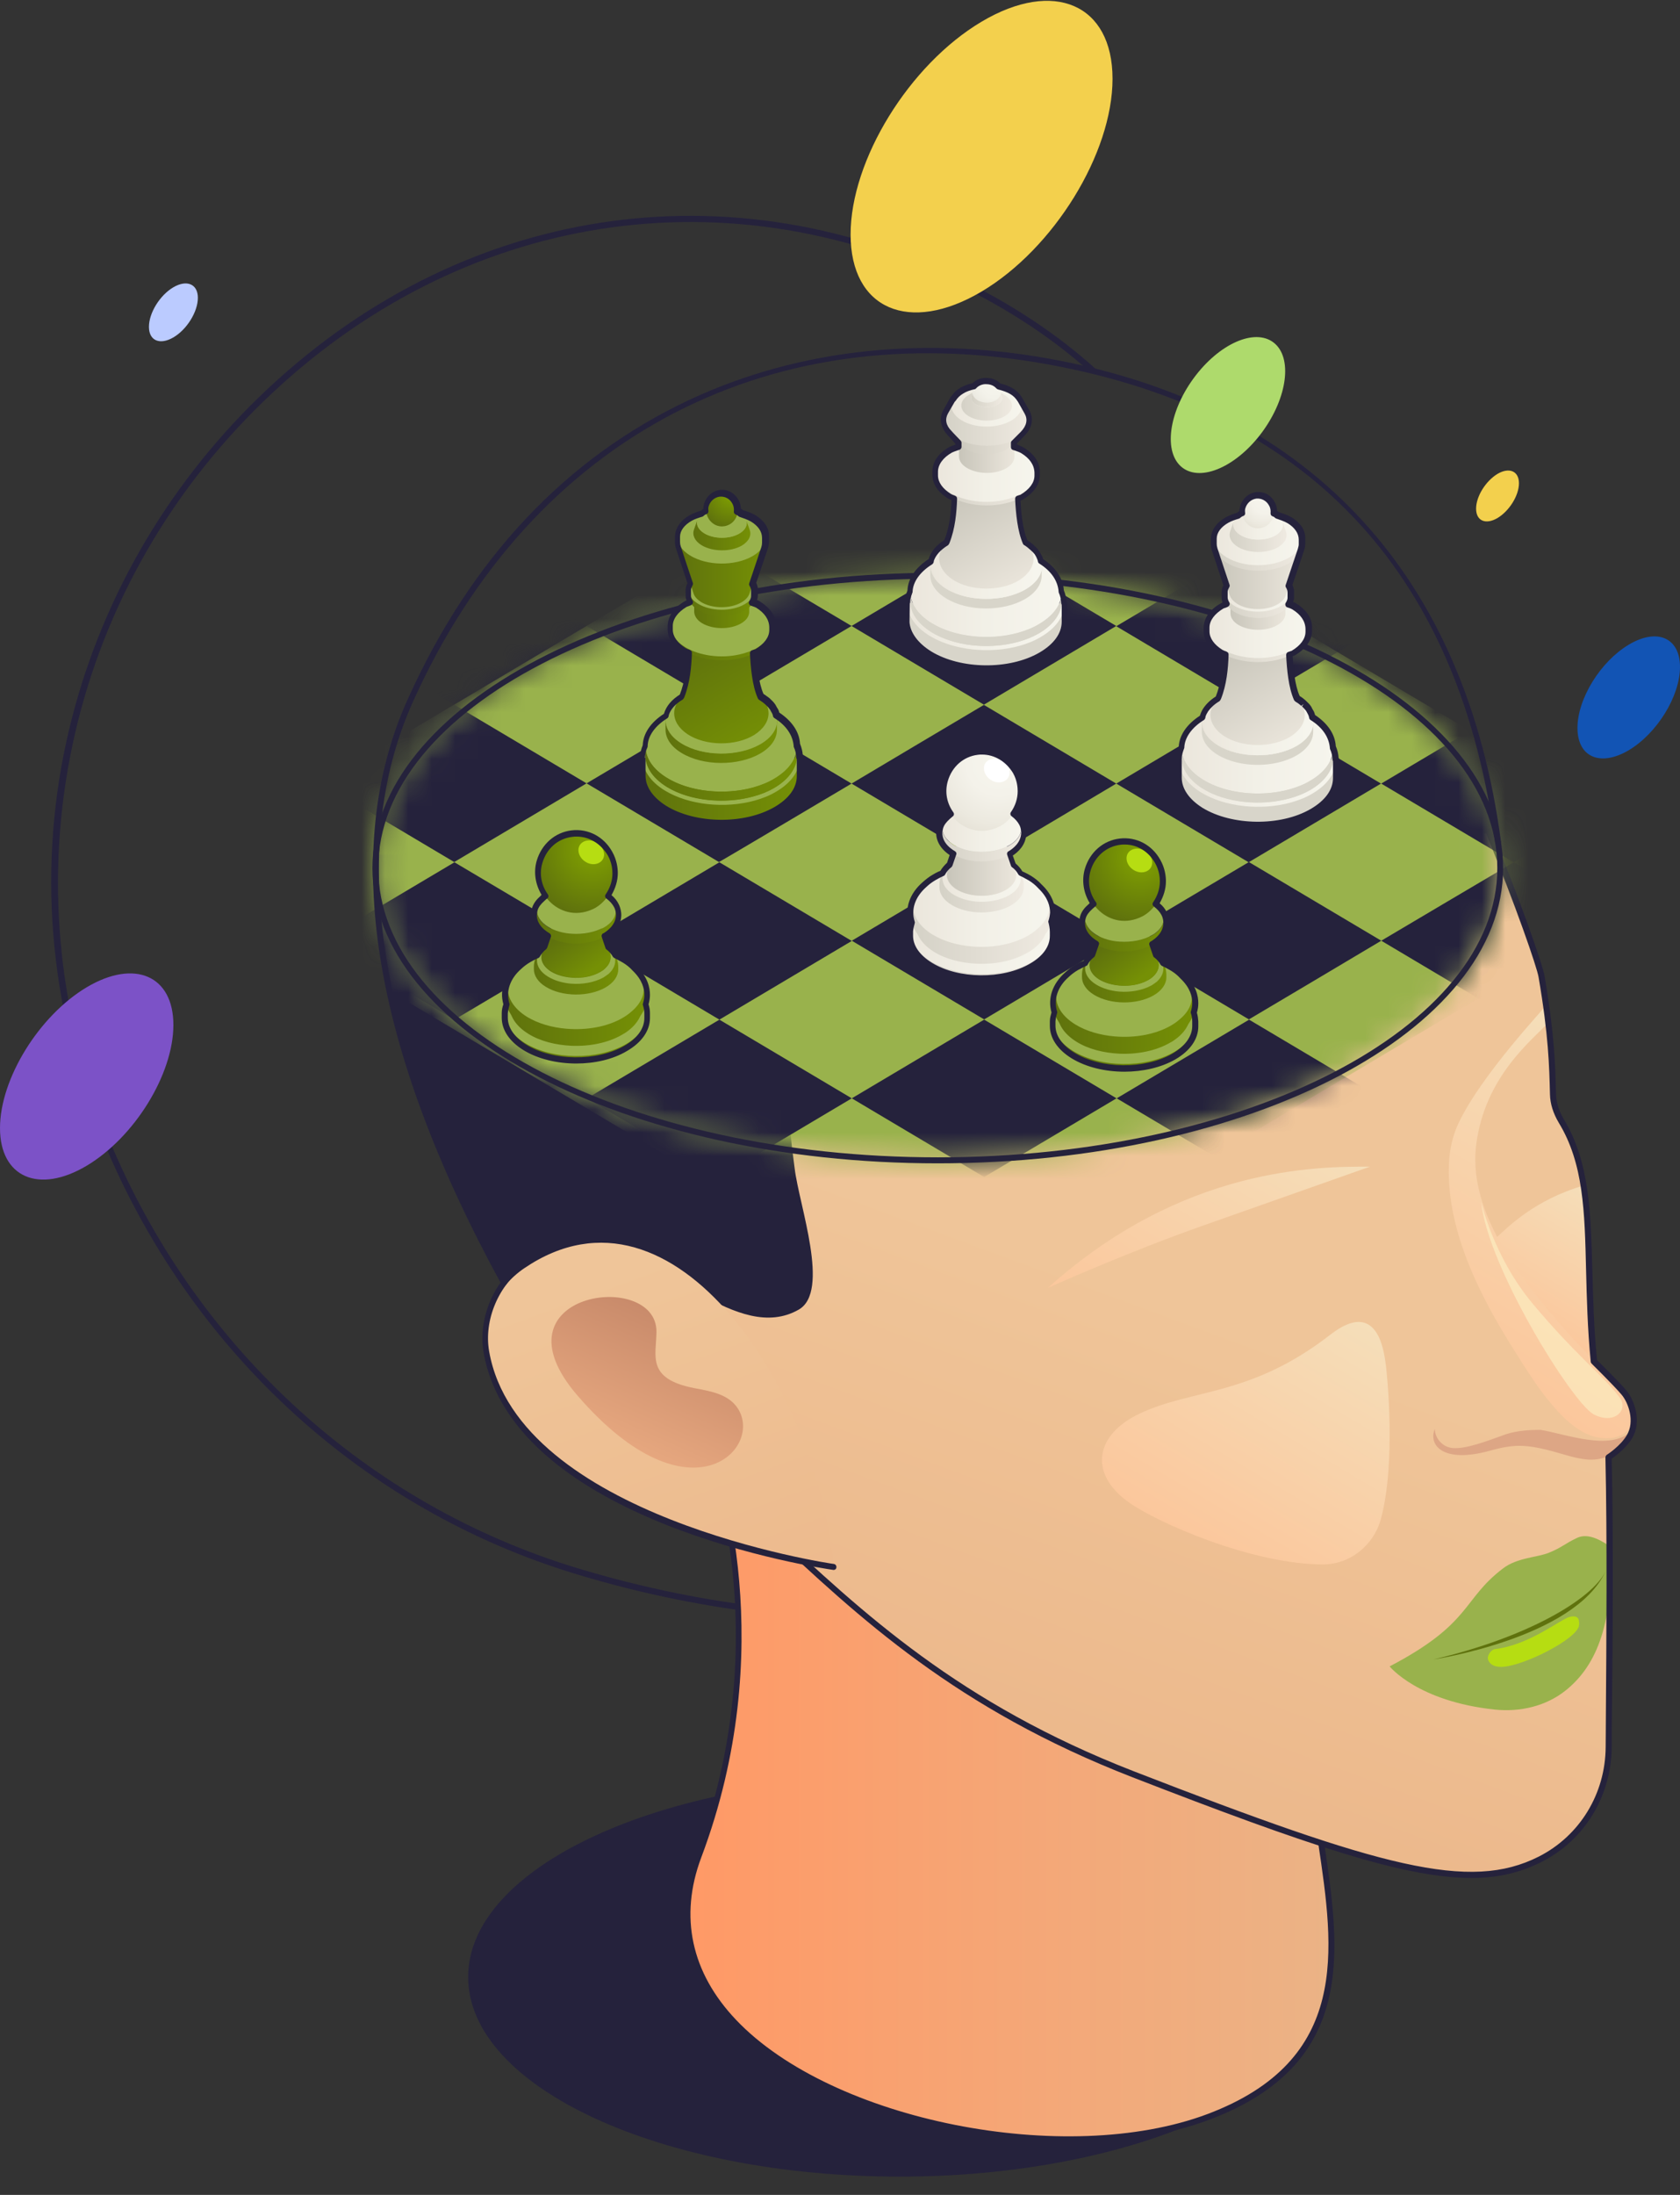 <?xml version="1.0" encoding="UTF-8"?> <svg xmlns="http://www.w3.org/2000/svg" width="72" height="94" viewBox="0 0 72 94" fill="none"><rect x="0" y="0" width="72" height="94" fill="#333333" stroke="none"/> <path d="M35.755 69.31C35.705 69.31 30.801 69.289 24.579 67.378C15.66 64.645 8.379 58.05 4.614 49.297C2.177 43.646 1.568 37.585 2.846 31.75C4.035 26.335 6.761 21.363 10.726 17.377C19.106 8.973 30.801 6.908 41.238 11.994C43.395 13.041 45.363 14.357 46.941 15.785C46.991 15.836 47.001 15.908 46.951 15.97C46.911 16.021 46.831 16.021 46.771 15.98C45.213 14.562 43.266 13.268 41.128 12.23C30.791 7.196 19.206 9.24 10.906 17.572C2.556 25.945 0.179 38.355 4.844 49.194C8.579 57.875 15.8 64.419 24.659 67.132C30.831 69.022 35.715 69.053 35.765 69.053C35.835 69.053 35.885 69.115 35.885 69.176C35.875 69.258 35.825 69.31 35.755 69.31Z" fill="#25223C"></path> <path d="M51.186 78.433C47.88 77.005 43.445 76.121 38.561 76.121C28.344 76.121 20.064 79.953 20.064 84.669C20.064 89.394 28.344 93.216 38.561 93.216C43.445 93.216 47.88 92.333 51.186 90.905V78.433Z" fill="#25223C"></path> <path d="M56.23 71.827L30.123 61.215C30.123 61.215 33.729 69.475 29.943 79.512C26.398 88.912 43.446 93.812 51.806 90.659C57.988 88.326 57.329 83.59 56.63 78.947C56.151 75.731 56.23 71.827 56.23 71.827Z" fill="url(#paint0_linear_117_247)"></path> <path d="M45.833 91.748C40.389 91.748 34.367 89.816 31.381 86.693C29.373 84.587 28.834 82.09 29.823 79.46C33.548 69.588 30.042 61.348 30.003 61.266C29.983 61.215 29.992 61.163 30.023 61.122C30.062 61.081 30.112 61.071 30.162 61.091L56.27 71.704C56.32 71.724 56.349 71.776 56.349 71.827C56.349 71.868 56.28 75.762 56.749 78.916C57.438 83.57 58.157 88.388 51.845 90.772C50.087 91.439 48.01 91.748 45.833 91.748ZM30.342 61.441C30.921 62.982 33.428 70.605 30.052 79.553C29.104 82.08 29.623 84.484 31.551 86.508C35.665 90.833 45.683 92.816 51.755 90.535C57.878 88.224 57.178 83.518 56.499 78.957C56.07 76.05 56.09 72.516 56.09 71.909L30.342 61.441Z" fill="#25223C"></path> <path d="M69.592 59.633C69.243 59.222 68.304 58.307 68.304 58.307C67.864 53.91 68.493 50.643 66.915 48.023C66.706 47.674 66.566 47.284 66.556 46.873C66.526 45.712 66.506 44.356 66.067 41.818C65.987 41.377 65.068 38.695 63.779 35.572H17.427C17.397 36.034 17.377 36.486 17.387 36.928C17.747 52.308 31.04 63.711 31.04 63.711C35.664 67.923 39.859 72.608 48.568 75.988C59.055 80.056 62.97 81.166 66.007 79.625C67.794 78.721 68.933 76.861 68.943 74.807C68.953 72.906 69.033 66.68 68.943 62.396C68.943 62.396 69.562 61.996 69.842 61.513C70.211 60.876 69.922 60.023 69.592 59.633Z" fill="url(#paint1_linear_117_247)"></path> <path d="M66.017 61.235C65.558 61.235 65.028 61.266 64.549 61.42C63.64 61.749 62.851 62.047 62.282 62.016C61.843 61.995 61.493 61.605 61.493 61.194C61.203 61.893 61.843 62.684 63.85 62.129C64.999 61.81 65.508 61.841 67.106 62.314C67.415 62.406 67.695 62.468 67.955 62.499C68.634 62.581 69.323 62.293 69.713 61.728C69.812 61.584 69.882 61.43 69.922 61.276C69.034 62.17 67.106 61.41 66.017 61.235Z" fill="#DDA685"></path> <path d="M68.314 58.307C67.974 54.927 68.444 53.017 67.884 50.767C65.767 51.383 64.638 52.544 64.159 52.975C63.53 53.53 66.726 57.013 68.314 58.307Z" fill="url(#paint2_linear_117_247)"></path> <path d="M51.546 52.492C48.33 53.622 44.914 55.153 44.914 55.153C50.667 49.965 56.47 49.954 58.707 49.965C58.697 49.965 54.123 51.588 51.546 52.492Z" fill="url(#paint3_linear_117_247)"></path> <path d="M48.849 60.536C46.961 61.42 46.621 63.074 48.359 64.327C49.587 65.211 53.653 66.988 56.679 66.998C57.837 67.008 58.876 66.197 59.185 65.036C59.835 62.611 59.445 58.862 59.395 58.471C59.315 57.865 59.046 55.584 57.018 57.156C53.612 59.807 51.106 59.468 48.849 60.536Z" fill="url(#paint4_linear_117_247)"></path> <path d="M66.377 59.992C67.495 61.389 68.334 61.656 69.043 61.584C69.613 61.523 70.082 61.112 69.982 60.537C69.932 60.259 69.822 59.992 69.683 59.756C69.333 59.17 67.635 57.794 65.707 55.307C64.259 53.438 63.001 51.27 63.261 49.061C63.62 46.092 65.698 44.52 66.347 43.801C66.347 43.801 66.337 43.544 66.257 43.061C66.207 43.154 63.53 45.989 62.541 48.034C62.302 48.517 62.162 49.051 62.112 49.605C61.892 52.544 63.42 55.513 64.938 57.896C65.378 58.595 65.837 59.335 66.377 59.992Z" fill="url(#paint5_linear_117_247)"></path> <path opacity="0.6" d="M69.413 59.848C68.744 58.934 67.585 58.101 65.678 55.821C64 53.807 63.48 51.475 63.48 51.475C63.74 54.218 67.366 60.053 68.294 60.567C69.183 61.039 69.813 60.382 69.413 59.848Z" fill="#FBF2C4"></path> <path d="M69.014 66.238C68.714 66.033 68.105 65.622 67.596 65.858C67.066 66.105 66.947 66.269 66.387 66.495C65.898 66.701 65.019 66.701 64.41 67.173C62.652 68.509 63.091 69.516 59.556 71.365C59.556 71.365 60.754 72.865 64.06 73.214C65.149 73.327 66.267 73.07 67.116 72.382C68.275 71.447 69.184 69.772 69.014 66.238Z" fill="#99B24C"></path> <path d="M64.329 71.386C63.99 71.386 63.85 71.242 63.79 71.118C63.69 70.913 63.92 70.636 64.07 70.625C65.588 70.441 66.916 69.31 67.296 69.239C67.675 69.167 67.685 69.382 67.675 69.598C67.625 70.184 65.238 71.386 64.329 71.386Z" fill="#B6DD12"></path> <path d="M68.804 67.306C68.225 68.488 65.449 70.132 61.434 71.067C61.434 71.067 67.466 70.162 68.804 67.306Z" fill="#5F720D"></path> <path d="M63.061 80.426C60.214 80.426 56.099 79.049 48.529 76.111C40.988 73.183 36.844 69.31 32.849 65.56C32.219 64.974 31.6 64.389 30.971 63.813C30.841 63.7 17.638 52.194 17.278 36.938C17.268 36.517 17.278 36.065 17.318 35.572C17.318 35.5 17.378 35.448 17.438 35.448H63.79C63.84 35.448 63.89 35.479 63.91 35.53C65.158 38.571 66.117 41.325 66.197 41.808C66.626 44.325 66.656 45.66 66.686 46.831C66.696 47.232 66.816 47.592 67.036 47.961C68.124 49.77 68.174 51.917 68.244 54.413C68.274 55.564 68.304 56.858 68.444 58.245C68.614 58.42 69.393 59.18 69.703 59.55C70.052 59.971 70.372 60.886 69.952 61.584C69.713 61.995 69.243 62.355 69.073 62.468C69.153 65.93 69.113 70.532 69.083 73.296C69.073 73.933 69.073 74.447 69.073 74.806C69.063 76.912 67.915 78.803 66.067 79.737C65.178 80.189 64.229 80.426 63.061 80.426ZM17.548 35.705C17.518 36.147 17.508 36.547 17.518 36.928C17.877 52.061 30.991 63.495 31.121 63.618C31.75 64.194 32.379 64.779 33.008 65.365C36.993 69.094 41.118 72.957 48.609 75.864C59.206 79.974 62.981 81.011 65.947 79.511C67.705 78.618 68.804 76.82 68.814 74.816C68.814 74.457 68.824 73.933 68.824 73.306C68.844 70.532 68.883 65.879 68.804 62.416C68.804 62.375 68.824 62.334 68.864 62.303C68.874 62.303 69.463 61.913 69.722 61.461C70.072 60.875 69.792 60.074 69.493 59.725C69.153 59.324 68.224 58.41 68.214 58.399C68.194 58.379 68.174 58.348 68.174 58.317C68.035 56.899 68.005 55.584 67.975 54.413C67.915 51.855 67.865 49.831 66.806 48.085C66.566 47.684 66.437 47.273 66.427 46.872C66.397 45.66 66.367 44.335 65.937 41.838C65.867 41.417 64.958 38.777 63.69 35.695H17.548V35.705Z" fill="#25223C"></path> <path d="M16.09 36.599C15.9 45.455 21.383 54.423 23.141 57.536C24.429 58.009 24.579 53.571 25.947 53.612C28.434 53.694 31.61 57.577 34.227 56.088C35.595 55.317 34.247 51.629 34.057 50.037C33.828 48.146 33.588 47.571 35.026 45.814C37.803 42.444 50.247 40.061 56.879 36.938C57.118 36.825 57.348 36.712 57.568 36.599H16.09Z" fill="#25223C"></path> <path d="M35.725 67.111C35.106 59.807 28.974 49.903 22.472 54.311C21.303 55.102 20.594 56.489 20.844 57.906C22.122 65.18 35.725 67.111 35.725 67.111Z" fill="url(#paint6_linear_117_247)"></path> <path d="M35.725 67.235C35.146 67.153 22.003 65.201 20.724 57.917C20.474 56.468 21.174 54.815 22.402 53.993C22.452 53.952 22.532 53.972 22.572 54.034C22.612 54.095 22.592 54.167 22.532 54.208C21.383 54.989 20.724 56.53 20.964 57.876C22.212 64.975 35.605 66.968 35.735 66.978C35.805 66.989 35.855 67.05 35.845 67.122C35.845 67.194 35.785 67.235 35.725 67.235Z" fill="#25223C"></path> <path d="M24.758 59.776C29.622 65.396 32.868 61.924 31.55 60.218C31.131 59.684 30.401 59.571 29.752 59.448C27.695 59.047 28.124 58.071 28.134 57.044C28.164 54.331 20.913 55.338 24.758 59.776Z" fill="url(#paint7_linear_117_247)"></path> <mask id="mask0_117_247" style="mask-type:luminance" maskUnits="userSpaceOnUse" x="16" y="24" width="49" height="26"> <path d="M40.19 24.661C26.877 24.661 16.08 30.26 16.08 37.174C16.08 44.088 26.877 49.688 40.19 49.688C53.503 49.688 64.3 44.088 64.3 37.174C64.3 30.26 53.503 24.661 40.19 24.661Z" fill="white"></path> </mask> <g mask="url(#mask0_117_247)"> <path d="M72.829 37.133L40.289 56.458L7.75 37.133L40.289 17.809L72.829 37.133Z" fill="#99B24C"></path> </g> <mask id="mask1_117_247" style="mask-type:luminance" maskUnits="userSpaceOnUse" x="16" y="24" width="49" height="26"> <path d="M40.19 24.661C26.877 24.661 16.08 30.26 16.08 37.174C16.08 44.088 26.877 49.688 40.19 49.688C53.503 49.688 64.3 44.088 64.3 37.174C64.3 30.26 53.503 24.661 40.19 24.661Z" fill="white"></path> </mask> <g mask="url(#mask1_117_247)"> <path d="M30.831 36.928L25.158 40.297L30.831 43.667L36.504 40.297L30.831 36.928Z" fill="#25223C"></path> <path d="M42.178 50.407L47.851 47.037L42.178 43.667L36.505 47.037L42.178 50.407Z" fill="#25223C"></path> <path d="M13.803 40.297L19.476 43.667L25.159 40.297L19.476 36.928L13.803 40.297Z" fill="#25223C"></path> <path d="M25.158 47.037L30.831 50.407L36.504 47.037L30.831 43.668L25.158 47.037Z" fill="#25223C"></path> <path d="M64.879 36.928C64.869 36.928 59.197 40.287 59.197 40.287L53.524 36.918C53.514 36.918 47.851 40.287 47.851 40.287L42.178 36.918L36.505 40.287L42.178 43.657L47.851 40.287L53.524 43.657C53.534 43.657 59.197 40.287 59.197 40.287L64.869 43.657C64.879 43.667 70.552 40.287 70.552 40.287L64.879 36.928Z" fill="#25223C"></path> <path d="M47.859 47.037L53.532 50.407L59.205 47.037L53.532 43.668L47.859 47.037Z" fill="#25223C"></path> <path d="M64.879 43.667L59.206 47.037L64.879 50.407L70.552 47.037L64.879 43.667Z" fill="#25223C"></path> <path d="M19.466 23.439L13.793 26.808L19.466 30.178L25.139 26.808L19.466 23.439Z" fill="#25223C"></path> <path d="M13.793 33.548L19.466 36.918L25.139 33.548L19.466 30.178L13.793 33.548Z" fill="#25223C"></path> <path d="M30.812 30.178L36.495 26.808L30.812 23.439L25.139 26.808L30.812 30.178Z" fill="#25223C"></path> <path d="M47.84 26.808L42.167 23.439L36.494 26.808L42.167 30.178L47.84 26.808Z" fill="#25223C"></path> <path d="M70.541 26.819L64.868 23.45L59.195 26.819L64.868 30.189L70.541 26.819Z" fill="#25223C"></path> <path d="M53.513 23.45L47.84 26.819L53.513 30.189L59.196 26.819L53.513 23.45Z" fill="#25223C"></path> <path d="M64.868 36.928L70.541 33.558L64.868 30.188L59.195 33.558L64.868 36.928Z" fill="#25223C"></path> <path d="M42.167 36.928C42.177 36.928 47.84 33.558 47.84 33.558L53.513 36.928L59.186 33.558L53.513 30.188L47.84 33.558L42.167 30.188C42.157 30.188 36.495 33.558 36.495 33.558L30.822 30.188C30.812 30.178 25.139 33.548 25.139 33.548L30.812 36.917C30.822 36.928 36.495 33.558 36.495 33.558L42.167 36.928Z" fill="#25223C"></path> </g> <path d="M40.19 49.821C26.826 49.821 15.96 44.15 15.96 37.174C15.96 30.199 26.826 24.528 40.19 24.528C53.553 24.528 64.419 30.199 64.419 37.174C64.419 44.15 53.553 49.821 40.19 49.821ZM40.19 24.784C26.966 24.784 16.21 30.342 16.21 37.174C16.21 44.006 26.966 49.564 40.19 49.564C53.413 49.564 64.17 44.006 64.17 37.174C64.17 30.342 53.413 24.784 40.19 24.784Z" fill="#25223C"></path> <path d="M21.603 55.07C21.563 55.07 21.513 55.05 21.493 55.009C15.93 44.828 14.572 36.403 17.458 29.982C20.175 23.931 24.25 19.606 29.553 17.12C34.307 14.901 39.83 14.336 45.523 15.466C56.329 17.623 62.831 24.743 64.329 36.054C64.339 36.126 64.29 36.188 64.22 36.198C64.15 36.208 64.09 36.157 64.08 36.085C62.582 24.733 56.319 17.87 45.473 15.712C33.208 13.257 22.821 18.64 17.688 30.075C14.841 36.413 16.19 44.756 21.713 54.865C21.743 54.926 21.723 55.009 21.663 55.039C21.643 55.06 21.623 55.07 21.603 55.07Z" fill="#25223C"></path> <path d="M38.891 25.822V26.602C38.891 27.106 39.21 27.609 39.839 28.01C41.138 28.811 43.265 28.832 44.603 28.061C45.283 27.671 45.622 27.147 45.622 26.623V25.842L38.891 25.822Z" fill="#D8D5CA"></path> <path d="M44.674 24.435L44.584 24.383C45.253 24.794 45.553 25.339 45.493 25.863C45.443 26.325 45.113 26.777 44.514 27.126C44.244 27.28 43.945 27.404 43.625 27.486C42.407 27.825 40.909 27.681 39.92 27.075C38.671 26.305 38.701 25.082 39.99 24.342L39.91 24.394C38.572 25.164 38.541 26.438 39.84 27.229C40.869 27.856 42.417 28.01 43.685 27.661C44.015 27.568 44.334 27.445 44.604 27.28C45.223 26.921 45.563 26.448 45.613 25.976C45.683 25.421 45.373 24.866 44.674 24.435Z" fill="url(#paint8_linear_117_247)"></path> <path d="M44.595 24.004C44.555 23.983 43.945 23.624 43.945 23.624C43.975 23.644 40.6 23.603 40.6 23.603L40 23.953C38.712 24.692 38.682 25.925 39.93 26.685C40.919 27.291 42.417 27.435 43.636 27.096C43.955 27.004 44.255 26.891 44.525 26.726C45.124 26.377 45.453 25.925 45.503 25.463C45.563 24.949 45.254 24.415 44.595 24.004Z" fill="url(#paint9_linear_117_247)"></path> <path d="M44.525 26.747C43.236 27.486 41.179 27.466 39.931 26.695C39.311 26.315 39.012 25.832 39.012 25.339V25.719C39.012 26.202 39.311 26.695 39.931 27.075C41.179 27.846 43.236 27.866 44.525 27.127C45.174 26.747 45.504 26.243 45.514 25.74V25.36C45.514 25.863 45.184 26.366 44.525 26.747Z" fill="#D8D5CA"></path> <path d="M43.925 25.247C42.976 25.792 41.468 25.781 40.549 25.216C40.1 24.939 39.87 24.579 39.87 24.22V24.631C39.87 24.99 40.09 25.35 40.549 25.627C41.468 26.192 42.976 26.203 43.925 25.658C44.404 25.381 44.644 25.011 44.644 24.641V24.23C44.654 24.6 44.404 24.97 43.925 25.247Z" fill="#D8D5CA"></path> <path d="M43.965 23.223C43.715 22.678 43.655 21.846 43.635 21.271C43.625 21.117 43.625 20.962 43.625 20.788C43.625 20.993 43.485 21.209 43.216 21.363C42.686 21.671 41.827 21.661 41.308 21.343C41.048 21.189 40.929 20.983 40.929 20.778C40.929 20.901 40.929 21.014 40.919 21.137C40.899 21.826 40.839 22.545 40.589 23.182C40.12 23.49 39.88 23.849 39.88 24.209C39.88 24.569 40.1 24.928 40.559 25.206C41.478 25.77 42.986 25.781 43.935 25.236C44.414 24.959 44.654 24.589 44.654 24.219C44.654 23.788 44.334 23.449 43.965 23.223Z" fill="url(#paint10_linear_117_247)"></path> <path d="M40.09 20.182V20.336C40.09 20.665 40.3 20.993 40.709 21.25C41.548 21.764 42.936 21.784 43.805 21.281C44.245 21.024 44.464 20.685 44.464 20.346V20.192L40.09 20.182Z" fill="url(#paint11_linear_117_247)"></path> <path d="M43.844 19.288C43.635 19.154 43.385 19.062 43.125 18.99L42.736 18.898C42.876 18.928 43.016 18.99 43.125 19.062L41.447 19.041C41.557 18.98 41.687 18.928 41.817 18.898L41.428 18.99C41.178 19.052 40.948 19.144 40.748 19.257C39.879 19.76 39.859 20.582 40.708 21.096C41.328 21.476 42.246 21.589 43.026 21.415C43.305 21.353 43.575 21.26 43.794 21.127C44.244 20.87 44.464 20.51 44.454 20.171C44.454 19.853 44.244 19.534 43.844 19.288Z" fill="url(#paint12_linear_117_247)"></path> <path d="M41.099 18.754V19.545C41.099 19.72 41.209 19.904 41.438 20.038C41.898 20.316 42.647 20.326 43.116 20.059C43.356 19.925 43.476 19.74 43.476 19.555V18.764L41.099 18.754Z" fill="url(#paint13_linear_117_247)"></path> <path d="M40.69 18.538L41.259 19.113C41.309 19.165 41.369 19.206 41.428 19.247C41.888 19.524 42.637 19.534 43.106 19.267C43.186 19.226 43.246 19.175 43.296 19.123L43.865 18.548L40.69 18.538Z" fill="url(#paint14_linear_117_247)"></path> <path d="M44.035 17.644L43.725 17.089L40.859 17.079L40.55 17.634C40.34 18.014 40.48 18.445 40.969 18.754C41.678 19.185 42.847 19.206 43.576 18.785C44.095 18.476 44.245 18.024 44.035 17.644Z" fill="url(#paint15_linear_117_247)"></path> <path d="M43.366 16.74C42.787 16.381 41.828 16.37 41.228 16.72C40.629 17.069 40.619 17.634 41.199 17.994C41.778 18.353 42.737 18.363 43.336 18.014C43.935 17.665 43.955 17.1 43.366 16.74Z" fill="url(#paint16_linear_117_247)"></path> <path d="M42.756 16.771C42.506 16.617 42.086 16.607 41.827 16.761C41.567 16.915 41.557 17.162 41.817 17.316C42.066 17.47 42.486 17.48 42.746 17.326C43.005 17.182 43.015 16.936 42.756 16.771Z" fill="url(#paint17_linear_117_247)"></path> <path d="M43.066 16.925C43.036 16.905 42.996 16.884 42.956 16.863L42.696 16.74C42.716 16.75 42.746 16.761 42.766 16.771C42.886 16.843 42.956 16.946 42.956 17.049C42.956 17.151 42.886 17.254 42.756 17.326C42.696 17.357 42.626 17.387 42.546 17.408C42.307 17.47 42.017 17.439 41.817 17.316C41.568 17.162 41.568 16.915 41.827 16.761C41.847 16.75 41.867 16.74 41.877 16.73L41.617 16.853C41.588 16.863 41.558 16.884 41.528 16.905C41.098 17.151 41.088 17.562 41.508 17.819C41.827 18.014 42.307 18.066 42.706 17.963C42.826 17.932 42.946 17.891 43.046 17.829C43.266 17.706 43.375 17.531 43.375 17.367C43.365 17.213 43.266 17.049 43.066 16.925Z" fill="url(#paint18_linear_117_247)"></path> <path d="M42.867 16.606C42.807 16.483 42.597 16.288 42.218 16.308C42.008 16.319 41.748 16.442 41.678 16.678C41.618 16.884 41.758 17.079 41.938 17.161C42.178 17.274 42.437 17.274 42.667 17.151C42.827 17.058 42.907 16.925 42.907 16.781C42.917 16.689 42.877 16.627 42.867 16.606Z" fill="url(#paint19_radial_117_247)"></path> <path d="M43.986 23.243C44.165 23.428 44.295 23.654 44.295 23.921C44.295 24.261 44.085 24.589 43.686 24.846C42.887 25.339 41.599 25.329 40.819 24.815C40.44 24.558 40.25 24.24 40.25 23.911C40.25 23.675 40.36 23.449 40.55 23.243C40.12 23.511 39.891 23.87 39.891 24.219C39.891 24.579 40.11 24.939 40.57 25.216C41.489 25.781 42.997 25.791 43.946 25.247C44.425 24.969 44.665 24.599 44.665 24.23C44.655 23.798 44.345 23.459 43.986 23.243Z" fill="url(#paint20_linear_117_247)"></path> <path d="M27.545 32.448V33.229C27.545 33.732 27.864 34.236 28.494 34.636C29.792 35.438 31.919 35.458 33.258 34.688C33.937 34.297 34.276 33.773 34.276 33.249V32.468L27.545 32.448Z" fill="url(#paint21_linear_117_247)"></path> <path d="M33.328 31.061L33.238 31.01C33.907 31.421 34.207 31.965 34.147 32.489C34.097 32.952 33.768 33.404 33.168 33.753C32.899 33.907 32.599 34.03 32.279 34.112C31.061 34.452 29.563 34.308 28.574 33.702C27.326 32.931 27.356 31.708 28.644 30.969L28.564 31.02C27.226 31.791 27.196 33.065 28.494 33.856C29.523 34.482 31.071 34.636 32.339 34.287C32.669 34.195 32.989 34.071 33.258 33.907C33.877 33.547 34.217 33.075 34.267 32.602C34.337 32.047 34.017 31.482 33.328 31.061Z" fill="#99B24C"></path> <path d="M33.239 30.629C33.199 30.609 32.59 30.249 32.59 30.249C32.62 30.27 29.244 30.229 29.244 30.229L28.645 30.578C27.357 31.318 27.326 32.551 28.575 33.311C29.564 33.917 31.062 34.061 32.28 33.722C32.6 33.629 32.9 33.516 33.169 33.352C33.768 33.003 34.098 32.551 34.148 32.088C34.208 31.575 33.908 31.04 33.239 30.629Z" fill="#99B24C"></path> <path d="M33.178 33.363C31.89 34.102 29.832 34.082 28.584 33.311C27.965 32.931 27.665 32.449 27.665 31.955V32.336C27.665 32.818 27.965 33.311 28.584 33.692C29.832 34.462 31.89 34.483 33.178 33.743C33.827 33.363 34.157 32.859 34.167 32.356V31.976C34.157 32.49 33.827 32.993 33.178 33.363Z" fill="url(#paint22_linear_117_247)"></path> <path d="M32.578 31.863C31.63 32.407 30.121 32.397 29.203 31.832C28.753 31.554 28.523 31.195 28.523 30.835V31.246C28.523 31.606 28.743 31.965 29.203 32.243C30.121 32.808 31.63 32.818 32.578 32.273C33.058 31.996 33.297 31.626 33.297 31.256V30.846C33.297 31.215 33.058 31.585 32.578 31.863Z" fill="url(#paint23_linear_117_247)"></path> <path d="M32.618 29.849C32.368 29.305 32.309 28.473 32.288 27.897C32.279 27.743 32.279 27.589 32.279 27.414C32.279 27.62 32.139 27.835 31.869 27.99C31.34 28.298 30.481 28.288 29.961 27.969C29.702 27.815 29.582 27.61 29.582 27.404C29.582 27.527 29.582 27.64 29.572 27.764C29.552 28.452 29.492 29.171 29.242 29.808C28.773 30.116 28.533 30.476 28.533 30.835C28.533 31.195 28.753 31.555 29.212 31.832C30.131 32.397 31.639 32.407 32.588 31.863C33.068 31.585 33.307 31.215 33.307 30.846C33.297 30.414 32.978 30.075 32.618 29.849Z" fill="url(#paint24_linear_117_247)"></path> <path d="M28.744 26.808V26.962C28.744 27.291 28.954 27.62 29.363 27.877C30.202 28.39 31.591 28.411 32.459 27.907C32.899 27.651 33.119 27.311 33.119 26.973V26.818L28.744 26.808Z" fill="url(#paint25_linear_117_247)"></path> <path d="M32.499 25.914C32.289 25.781 32.039 25.688 31.78 25.616L31.39 25.513C31.53 25.555 31.67 25.606 31.78 25.678L30.102 25.657C30.212 25.596 30.341 25.544 30.471 25.513L30.082 25.606C29.832 25.668 29.602 25.76 29.403 25.873C28.534 26.376 28.514 27.198 29.363 27.712C29.982 28.092 30.901 28.205 31.68 28.03C31.959 27.969 32.229 27.876 32.449 27.743C32.898 27.486 33.128 27.126 33.108 26.787C33.108 26.479 32.898 26.161 32.499 25.914Z" fill="#99B24C"></path> <path d="M32.628 29.869C32.808 30.054 32.938 30.28 32.938 30.547C32.938 30.886 32.728 31.215 32.328 31.472C31.529 31.965 30.241 31.955 29.462 31.441C29.082 31.184 28.893 30.866 28.893 30.537C28.893 30.301 29.003 30.075 29.192 29.869C28.763 30.136 28.533 30.496 28.533 30.845C28.533 31.205 28.753 31.564 29.212 31.842C30.131 32.407 31.639 32.417 32.588 31.872C33.068 31.595 33.307 31.225 33.307 30.855C33.297 30.424 32.988 30.085 32.628 29.869Z" fill="#99B24C"></path> <path d="M31.75 26.037C31.28 26.305 30.531 26.305 30.082 26.017C29.862 25.883 29.752 25.698 29.752 25.524V26.192C29.752 26.366 29.862 26.551 30.082 26.685C30.541 26.962 31.28 26.972 31.75 26.705C31.989 26.572 32.109 26.387 32.109 26.202V25.534C32.109 25.719 31.989 25.893 31.75 26.037Z" fill="url(#paint26_linear_117_247)"></path> <path d="M29.512 25.267V25.524C29.512 25.74 29.642 25.945 29.911 26.12C30.46 26.459 31.359 26.469 31.919 26.141C32.208 25.976 32.348 25.76 32.348 25.534V25.278L29.512 25.267Z" fill="url(#paint27_linear_117_247)"></path> <path d="M31.949 24.681C31.4 24.342 30.501 24.332 29.942 24.661C29.382 24.99 29.362 25.524 29.912 25.853C30.461 26.192 31.36 26.202 31.919 25.873C32.478 25.555 32.489 25.02 31.949 24.681Z" fill="#99B24C"></path> <path d="M29.073 23.449L29.722 25.411C29.762 25.544 29.872 25.668 30.042 25.781C30.511 26.069 31.291 26.079 31.77 25.801C31.95 25.699 32.069 25.565 32.12 25.421L32.779 23.469L29.073 23.449Z" fill="url(#paint28_linear_117_247)"></path> <path d="M29.043 22.997V23.223C29.043 23.511 29.223 23.788 29.582 24.014C30.311 24.466 31.51 24.476 32.259 24.045C32.639 23.829 32.828 23.531 32.828 23.243V23.017L29.043 22.997Z" fill="url(#paint29_linear_117_247)"></path> <path d="M32.289 22.226C31.56 21.774 30.362 21.764 29.613 22.195C28.863 22.627 28.844 23.346 29.573 23.788C30.302 24.24 31.5 24.25 32.249 23.819C32.998 23.387 33.018 22.668 32.289 22.226Z" fill="#99B24C"></path> <path d="M32.129 22.689L31.979 22.268C32.049 22.473 31.95 22.699 31.68 22.853C31.26 23.1 30.581 23.09 30.172 22.833C29.912 22.668 29.822 22.453 29.892 22.257L29.742 22.678C29.662 22.905 29.762 23.161 30.062 23.346C30.531 23.634 31.31 23.644 31.79 23.367C32.099 23.182 32.219 22.925 32.129 22.689Z" fill="url(#paint30_linear_117_247)"></path> <path d="M31.7 21.948C31.291 21.692 30.611 21.692 30.192 21.928C29.773 22.174 29.763 22.575 30.172 22.832C30.582 23.089 31.261 23.089 31.68 22.852C32.11 22.606 32.12 22.205 31.7 21.948Z" fill="#99B24C"></path> <path d="M31.53 21.496C31.231 20.962 30.462 21.055 30.292 21.65C30.132 22.195 30.681 22.76 31.261 22.462C31.46 22.359 31.62 22.123 31.62 21.846C31.62 21.774 31.61 21.64 31.53 21.496Z" fill="url(#paint31_radial_117_247)"></path> <path d="M39.001 39.896V40.091C39.001 40.554 39.291 41.006 39.87 41.365C41.048 42.084 42.976 42.105 44.194 41.407C44.814 41.047 45.123 40.574 45.123 40.102V39.907L39.001 39.896Z" fill="url(#paint32_linear_117_247)"></path> <path d="M44.164 38.427C43.735 38.16 43.206 37.996 42.656 37.924L40.069 38.376C39.46 38.715 39.031 39.229 39.011 39.886C39.011 40.348 39.3 40.8 39.88 41.16C41.058 41.879 42.986 41.9 44.204 41.201C44.824 40.842 45.133 40.369 45.133 39.886C45.093 39.3 44.773 38.807 44.164 38.427Z" fill="url(#paint33_linear_117_247)"></path> <path d="M45.114 39.105C45.124 38.715 44.954 38.16 44.215 37.677L39.611 37.893C38.922 38.499 38.812 39.321 39.321 39.999C39.441 40.276 39.66 40.533 40.02 40.759C40.529 41.078 41.199 41.242 41.878 41.273C42.647 41.304 43.436 41.15 44.035 40.8C44.135 40.749 44.225 40.687 44.305 40.626C44.544 40.441 44.704 40.235 44.804 40.009C44.974 39.783 45.114 39.485 45.114 39.105Z" fill="url(#paint34_linear_117_247)"></path> <path d="M44.144 37.626C44.054 37.564 43.954 37.513 43.844 37.472L43.175 37.153C43.235 37.184 43.305 37.215 43.355 37.256L40.798 37.225C40.848 37.194 40.898 37.174 40.948 37.143L40.269 37.451C40.189 37.492 40.099 37.533 40.019 37.575C38.871 38.242 38.841 39.331 39.959 40.02C40.429 40.307 41.028 40.482 41.657 40.533C42.516 40.605 43.405 40.451 44.074 40.061C44.214 39.979 44.344 39.886 44.444 39.794C45.233 39.146 45.133 38.232 44.144 37.626Z" fill="url(#paint35_linear_117_247)"></path> <path d="M43.875 37.883C43.865 37.492 43.666 37.174 43.276 36.937C43.266 36.927 40.899 36.907 40.899 36.907C40.609 37.071 40.27 37.369 40.26 37.883V37.995C40.26 38.263 40.429 38.54 40.769 38.745C41.468 39.177 42.607 39.187 43.326 38.776C43.685 38.571 43.875 38.283 43.875 38.006V37.883Z" fill="url(#paint36_linear_117_247)"></path> <path d="M43.265 36.927L43.126 36.865C43.625 37.173 43.675 37.646 43.285 37.985C43.236 38.036 43.166 38.078 43.096 38.119C42.756 38.314 42.297 38.396 41.857 38.355C41.538 38.324 41.238 38.242 40.998 38.098C40.429 37.749 40.439 37.184 41.028 36.845L40.898 36.906C40.239 37.286 40.219 37.923 40.868 38.314C41.138 38.478 41.488 38.581 41.847 38.612C42.337 38.653 42.856 38.56 43.245 38.345C43.325 38.293 43.395 38.242 43.465 38.191C43.895 37.8 43.835 37.276 43.265 36.927Z" fill="url(#paint37_linear_117_247)"></path> <path d="M43.515 37.307L43.115 36.126L41.028 36.115L40.618 37.287C40.519 37.564 40.648 37.862 41.008 38.088C41.577 38.437 42.516 38.448 43.105 38.108C43.475 37.893 43.615 37.585 43.515 37.307Z" fill="url(#paint38_linear_117_247)"></path> <path d="M43.785 35.284C43.595 34.914 43.195 34.678 42.736 34.565C42.936 34.616 43.126 34.688 43.285 34.791C43.934 35.191 43.925 35.828 43.255 36.208C42.586 36.599 41.517 36.578 40.868 36.188C40.239 35.797 40.239 35.201 40.838 34.811C40.579 34.965 40.379 35.181 40.299 35.448C39.969 36.599 41.897 37.338 43.285 36.599C43.435 36.506 43.885 36.229 43.885 35.705C43.885 35.592 43.864 35.448 43.785 35.284Z" fill="url(#paint39_linear_117_247)"></path> <path d="M43.285 34.78C42.636 34.38 41.567 34.369 40.898 34.76C40.229 35.15 40.219 35.777 40.868 36.177C41.148 36.352 41.517 36.455 41.887 36.475C42.376 36.506 42.876 36.414 43.255 36.198C43.335 36.157 43.405 36.105 43.465 36.054C43.914 35.674 43.855 35.14 43.285 34.78Z" fill="url(#paint40_linear_117_247)"></path> <path d="M43.725 33.896C43.725 33.732 43.695 33.393 43.505 33.044C42.776 31.739 40.918 31.965 40.499 33.413C40.109 34.729 41.458 36.105 42.856 35.386C43.335 35.129 43.715 34.564 43.725 33.896Z" fill="url(#paint41_radial_117_247)"></path> <path d="M43.215 33.291C43.085 33.517 42.755 33.578 42.486 33.414C42.206 33.249 42.096 32.931 42.216 32.705C42.346 32.479 42.675 32.417 42.945 32.582C43.225 32.736 43.345 33.054 43.215 33.291Z" fill="white"></path> <path d="M21.633 43.4V43.596C21.633 44.058 21.922 44.51 22.502 44.87C23.68 45.589 25.608 45.609 26.826 44.911C27.445 44.551 27.755 44.078 27.755 43.606V43.411L21.633 43.4Z" fill="url(#paint42_linear_117_247)"></path> <path d="M26.786 41.941C26.357 41.674 25.828 41.51 25.278 41.438L22.692 41.89C22.082 42.229 21.653 42.743 21.633 43.4C21.633 43.862 21.922 44.315 22.502 44.674C23.68 45.393 25.608 45.414 26.826 44.715C27.445 44.356 27.755 43.883 27.755 43.4C27.715 42.815 27.396 42.322 26.786 41.941Z" fill="#99B24C"></path> <path d="M26.716 41.921C25.628 41.253 23.83 41.233 22.701 41.88C21.573 42.527 21.553 43.596 22.642 44.274C23.151 44.592 23.82 44.756 24.499 44.787C25.268 44.818 26.057 44.664 26.657 44.315C26.756 44.263 26.846 44.202 26.926 44.14C27.785 43.483 27.715 42.537 26.716 41.921ZM26.796 43.996C26.716 44.058 26.637 44.109 26.547 44.161C25.987 44.489 25.238 44.633 24.519 44.602C23.88 44.582 23.251 44.417 22.771 44.12C21.743 43.483 21.763 42.476 22.821 41.87C23.88 41.263 25.568 41.274 26.597 41.911C27.535 42.486 27.605 43.38 26.796 43.996Z" fill="url(#paint43_linear_117_247)"></path> <path d="M26.846 41.192L22.242 41.407C21.343 42.209 21.423 43.359 22.591 44.089C23.38 44.582 25.128 44.993 26.726 44.13C26.756 44.109 26.776 44.089 26.796 44.048C26.776 44.078 26.756 44.109 26.726 44.13C26.976 43.976 27.735 43.514 27.745 42.62C27.745 42.229 27.585 41.685 26.846 41.192Z" fill="url(#paint44_linear_117_247)"></path> <path d="M26.776 41.14C26.686 41.078 26.586 41.027 26.476 40.986L25.797 40.667C25.857 40.698 25.927 40.729 25.977 40.77L23.42 40.739C23.47 40.708 23.52 40.688 23.57 40.657L22.891 40.965C22.811 41.006 22.721 41.047 22.641 41.089C21.493 41.756 21.463 42.845 22.581 43.544C23.051 43.831 23.65 44.006 24.279 44.057C25.138 44.129 26.037 43.975 26.696 43.585C26.836 43.503 26.966 43.41 27.066 43.318C27.855 42.66 27.755 41.736 26.776 41.14Z" fill="#99B24C"></path> <path d="M26.496 41.397C26.486 41.007 26.287 40.688 25.897 40.452C25.887 40.442 23.52 40.421 23.52 40.421C23.23 40.586 22.891 40.884 22.881 41.397V41.51C22.881 41.778 23.051 42.055 23.39 42.26C24.089 42.692 25.228 42.702 25.947 42.291C26.307 42.086 26.496 41.798 26.496 41.521V41.397Z" fill="url(#paint45_linear_117_247)"></path> <path d="M25.887 40.441L25.747 40.38C26.246 40.688 26.296 41.15 25.907 41.499C25.857 41.551 25.787 41.592 25.717 41.633C25.377 41.828 24.918 41.91 24.478 41.869C24.159 41.839 23.859 41.756 23.619 41.612C23.05 41.263 23.06 40.698 23.649 40.359L23.52 40.421C22.86 40.801 22.84 41.438 23.489 41.828C23.759 41.993 24.109 42.095 24.468 42.126C24.958 42.167 25.477 42.075 25.866 41.859C25.946 41.808 26.016 41.756 26.086 41.705C26.516 41.315 26.456 40.791 25.887 40.441Z" fill="#99B24C"></path> <path d="M26.148 40.811L25.748 39.63L23.661 39.62L23.251 40.791C23.151 41.068 23.281 41.366 23.641 41.592C24.21 41.941 25.149 41.952 25.738 41.613C26.098 41.407 26.238 41.099 26.148 40.811Z" fill="url(#paint46_linear_117_247)"></path> <path d="M26.406 38.798C26.216 38.428 25.817 38.192 25.357 38.079C25.557 38.13 25.747 38.202 25.906 38.305C26.556 38.706 26.546 39.343 25.876 39.723C25.207 40.113 24.139 40.093 23.489 39.702C22.86 39.312 22.86 38.716 23.459 38.325C23.2 38.48 23 38.695 22.92 38.962C22.59 40.113 24.518 40.853 25.906 40.113C26.056 40.02 26.506 39.743 26.506 39.219C26.506 39.106 26.486 38.962 26.406 38.798Z" fill="url(#paint47_linear_117_247)"></path> <path d="M25.907 38.294C25.258 37.894 24.189 37.883 23.52 38.274C22.851 38.664 22.841 39.291 23.49 39.691C23.77 39.866 24.139 39.969 24.509 39.989C24.998 40.02 25.498 39.928 25.877 39.712C25.957 39.671 26.027 39.62 26.087 39.568C26.537 39.188 26.477 38.654 25.907 38.294Z" fill="#99B24C"></path> <path d="M26.347 37.41C26.347 37.246 26.317 36.907 26.127 36.558C25.398 35.253 23.54 35.479 23.121 36.928C22.731 38.243 24.08 39.619 25.478 38.9C25.957 38.643 26.347 38.078 26.347 37.41Z" fill="url(#paint48_radial_117_247)"></path> <path d="M25.838 36.794C25.708 37.02 25.378 37.082 25.109 36.917C24.829 36.753 24.719 36.435 24.839 36.209C24.969 35.983 25.298 35.921 25.568 36.085C25.848 36.25 25.968 36.568 25.838 36.794Z" fill="#B6DD12"></path> <path d="M45.123 43.749V43.944C45.123 44.407 45.413 44.859 45.992 45.218C47.17 45.938 49.098 45.958 50.316 45.26C50.936 44.9 51.245 44.427 51.245 43.955V43.76L45.123 43.749Z" fill="url(#paint49_linear_117_247)"></path> <path d="M50.277 42.28C49.847 42.013 49.318 41.849 48.769 41.777L46.182 42.229C45.572 42.568 45.143 43.082 45.123 43.739C45.123 44.201 45.413 44.654 45.992 45.013C47.17 45.732 49.098 45.753 50.316 45.054C50.936 44.694 51.245 44.222 51.245 43.739C51.205 43.154 50.886 42.66 50.277 42.28Z" fill="#99B24C"></path> <path d="M50.207 42.26C49.118 41.592 47.32 41.571 46.192 42.218C45.063 42.866 45.043 43.934 46.132 44.612C46.641 44.931 47.31 45.095 47.989 45.126C48.758 45.157 49.548 45.003 50.147 44.653C50.247 44.602 50.337 44.54 50.416 44.479C51.275 43.821 51.206 42.876 50.207 42.26ZM50.287 44.335C50.207 44.397 50.127 44.448 50.037 44.499C49.478 44.828 48.729 44.972 48.01 44.941C47.37 44.92 46.741 44.756 46.262 44.458C45.233 43.821 45.253 42.814 46.312 42.208C47.37 41.602 49.058 41.612 50.087 42.249C51.026 42.825 51.096 43.718 50.287 44.335Z" fill="url(#paint50_linear_117_247)"></path> <path d="M50.336 41.53L45.732 41.746C44.833 42.547 44.913 43.698 46.081 44.427C46.87 44.92 48.618 45.331 50.216 44.468C50.246 44.448 50.266 44.427 50.286 44.386C50.266 44.417 50.246 44.448 50.216 44.468C50.466 44.314 51.225 43.852 51.235 42.958C51.235 42.568 51.075 42.023 50.336 41.53Z" fill="url(#paint51_linear_117_247)"></path> <path d="M50.267 41.478C50.177 41.417 50.077 41.365 49.967 41.324L49.298 41.006C49.358 41.037 49.428 41.068 49.478 41.109L46.921 41.078C46.971 41.047 47.021 41.026 47.071 40.996L46.392 41.304C46.312 41.345 46.222 41.386 46.142 41.427C44.994 42.095 44.964 43.184 46.082 43.872C46.552 44.16 47.151 44.334 47.78 44.386C48.639 44.458 49.528 44.304 50.197 43.913C50.337 43.831 50.467 43.739 50.567 43.646C51.346 42.999 51.246 42.085 50.267 41.478Z" fill="#99B24C"></path> <path d="M49.987 41.736C49.977 41.345 49.777 41.027 49.387 40.791C49.377 40.78 47.01 40.76 47.01 40.76C46.721 40.924 46.381 41.222 46.371 41.736V41.849C46.371 42.116 46.541 42.393 46.88 42.599C47.58 43.03 48.718 43.041 49.437 42.63C49.797 42.424 49.987 42.136 49.987 41.859V41.736Z" fill="url(#paint52_linear_117_247)"></path> <path d="M49.379 40.78L49.239 40.718C49.738 41.026 49.788 41.499 49.399 41.838C49.349 41.889 49.279 41.93 49.209 41.971C48.869 42.167 48.41 42.249 47.971 42.208C47.651 42.177 47.351 42.095 47.111 41.951C46.542 41.602 46.552 41.036 47.142 40.697L47.012 40.759C46.352 41.139 46.333 41.776 46.982 42.167C47.251 42.331 47.601 42.434 47.961 42.465C48.45 42.506 48.969 42.413 49.359 42.197C49.439 42.146 49.508 42.095 49.578 42.043C50.008 41.653 49.948 41.129 49.379 40.78Z" fill="#99B24C"></path> <path d="M49.638 41.16L49.238 39.979L47.151 39.969L46.742 41.14C46.642 41.417 46.772 41.715 47.131 41.941C47.7 42.291 48.639 42.301 49.228 41.962C49.588 41.746 49.728 41.438 49.638 41.16Z" fill="url(#paint53_linear_117_247)"></path> <path d="M49.898 39.136C49.708 38.767 49.309 38.53 48.849 38.417C49.049 38.469 49.239 38.541 49.398 38.643C50.048 39.044 50.038 39.681 49.369 40.061C48.699 40.451 47.631 40.431 46.981 40.041C46.352 39.65 46.352 39.054 46.952 38.664C46.692 38.818 46.492 39.034 46.412 39.301C46.083 40.451 48.01 41.191 49.398 40.451C49.548 40.359 49.998 40.082 49.998 39.558C49.998 39.445 49.978 39.301 49.898 39.136Z" fill="url(#paint54_linear_117_247)"></path> <path d="M49.398 38.633C48.749 38.233 47.681 38.222 47.011 38.613C46.342 39.003 46.332 39.63 46.981 40.03C47.261 40.205 47.631 40.308 48 40.328C48.49 40.359 48.989 40.267 49.368 40.051C49.448 40.01 49.518 39.959 49.578 39.907C50.028 39.527 49.968 38.993 49.398 38.633Z" fill="#99B24C"></path> <path d="M49.837 37.749C49.837 37.585 49.807 37.246 49.617 36.897C48.888 35.592 47.031 35.818 46.611 37.267C46.232 38.582 47.57 39.958 48.968 39.239C49.448 38.982 49.837 38.417 49.837 37.749Z" fill="url(#paint55_radial_117_247)"></path> <path d="M49.328 37.144C49.198 37.37 48.869 37.431 48.599 37.267C48.319 37.102 48.209 36.784 48.329 36.558C48.459 36.332 48.789 36.27 49.058 36.435C49.338 36.589 49.458 36.907 49.328 37.144Z" fill="#B6DD12"></path> <path d="M50.527 32.52V33.3C50.527 33.804 50.847 34.307 51.476 34.708C52.775 35.509 54.902 35.53 56.24 34.759C56.919 34.369 57.259 33.845 57.259 33.321V32.54L50.527 32.52Z" fill="#D8D5CA"></path> <path d="M56.31 31.143L56.22 31.092C56.889 31.503 57.188 32.037 57.129 32.572C57.079 33.034 56.749 33.486 56.15 33.835C55.88 33.989 55.581 34.112 55.261 34.195C54.042 34.534 52.544 34.39 51.556 33.784C50.307 33.013 50.337 31.791 51.626 31.051L51.546 31.102C50.207 31.873 50.177 33.147 51.476 33.938C52.504 34.565 54.052 34.719 55.321 34.369C55.65 34.277 55.97 34.154 56.24 33.989C56.859 33.63 57.199 33.157 57.248 32.684C57.308 32.12 56.999 31.565 56.31 31.143Z" fill="url(#paint56_linear_117_247)"></path> <path d="M56.219 30.712C56.18 30.691 55.57 30.332 55.57 30.332C55.6 30.352 52.224 30.311 52.224 30.311L51.625 30.66C50.337 31.4 50.307 32.633 51.555 33.393C52.544 33.999 54.042 34.143 55.261 33.804C55.58 33.712 55.88 33.599 56.15 33.434C56.749 33.085 57.078 32.633 57.128 32.17C57.188 31.657 56.889 31.123 56.219 30.712Z" fill="url(#paint57_linear_117_247)"></path> <path d="M56.16 33.444C54.871 34.184 52.814 34.163 51.565 33.393C50.946 33.013 50.647 32.53 50.647 32.037V32.417C50.647 32.9 50.946 33.393 51.565 33.773C52.814 34.544 54.871 34.564 56.16 33.825C56.809 33.444 57.138 32.941 57.148 32.438V32.057C57.138 32.571 56.809 33.064 56.16 33.444Z" fill="#D8D5CA"></path> <path d="M55.561 31.945C54.612 32.489 53.104 32.479 52.185 31.914C51.736 31.637 51.506 31.277 51.506 30.918V31.328C51.506 31.688 51.726 32.048 52.185 32.325C53.104 32.89 54.612 32.9 55.561 32.356C56.04 32.078 56.28 31.709 56.28 31.339V30.928C56.28 31.298 56.04 31.667 55.561 31.945Z" fill="#D8D5CA"></path> <path d="M55.591 29.931C55.341 29.386 55.281 28.554 55.261 27.979C55.261 27.825 55.251 27.671 55.251 27.496C55.251 27.701 55.111 27.917 54.842 28.071C54.312 28.379 53.453 28.369 52.934 28.051C52.674 27.896 52.555 27.691 52.555 27.486C52.555 27.609 52.555 27.722 52.545 27.845C52.525 28.534 52.465 29.253 52.215 29.89C51.746 30.198 51.506 30.557 51.506 30.917C51.506 31.276 51.726 31.636 52.185 31.913C53.104 32.478 54.612 32.489 55.561 31.944C56.04 31.667 56.28 31.297 56.28 30.927C56.28 30.496 55.96 30.157 55.591 29.931Z" fill="url(#paint58_linear_117_247)"></path> <path d="M51.715 26.89V27.044C51.715 27.372 51.925 27.701 52.334 27.958C53.173 28.472 54.561 28.492 55.43 27.989C55.87 27.732 56.089 27.393 56.089 27.054V26.9L51.715 26.89Z" fill="url(#paint59_linear_117_247)"></path> <path d="M55.481 25.986C55.272 25.852 55.022 25.76 54.762 25.688L54.373 25.585C54.512 25.616 54.652 25.678 54.762 25.75L53.084 25.729C53.194 25.667 53.324 25.616 53.454 25.585L53.064 25.678C52.815 25.739 52.585 25.832 52.385 25.945C51.516 26.448 51.496 27.27 52.345 27.784C52.964 28.164 53.883 28.277 54.662 28.102C54.942 28.041 55.212 27.948 55.431 27.814C55.881 27.558 56.11 27.198 56.09 26.859C56.081 26.551 55.881 26.232 55.481 25.986Z" fill="url(#paint60_linear_117_247)"></path> <path d="M55.611 29.941C55.79 30.126 55.92 30.352 55.92 30.619C55.92 30.958 55.71 31.287 55.311 31.544C54.512 32.037 53.224 32.027 52.444 31.513C52.065 31.256 51.875 30.938 51.875 30.609C51.875 30.373 51.985 30.147 52.175 29.941C51.745 30.208 51.516 30.568 51.516 30.917C51.516 31.277 51.735 31.636 52.195 31.914C53.114 32.479 54.622 32.489 55.571 31.945C56.05 31.667 56.29 31.297 56.29 30.927C56.28 30.506 55.97 30.167 55.611 29.941Z" fill="url(#paint61_linear_117_247)"></path> <path d="M54.732 26.109C54.263 26.377 53.513 26.377 53.064 26.089C52.844 25.955 52.734 25.77 52.734 25.596V26.264C52.734 26.438 52.844 26.623 53.064 26.757C53.523 27.034 54.263 27.044 54.732 26.777C54.972 26.644 55.091 26.459 55.091 26.274V25.606C55.091 25.791 54.972 25.976 54.732 26.109Z" fill="url(#paint62_linear_117_247)"></path> <path d="M52.494 25.349V25.605C52.494 25.821 52.624 26.027 52.894 26.201C53.443 26.54 54.342 26.551 54.901 26.222C55.191 26.058 55.331 25.842 55.331 25.616V25.359L52.494 25.349Z" fill="url(#paint63_linear_117_247)"></path> <path d="M54.921 24.763C54.372 24.424 53.473 24.414 52.913 24.743C52.354 25.072 52.344 25.606 52.883 25.934C53.433 26.273 54.332 26.284 54.891 25.955C55.46 25.637 55.47 25.102 54.921 24.763Z" fill="url(#paint64_linear_117_247)"></path> <path d="M52.055 23.53L52.704 25.492C52.744 25.626 52.854 25.749 53.023 25.862C53.493 26.15 54.272 26.16 54.751 25.883C54.931 25.78 55.051 25.647 55.101 25.503L55.76 23.551L52.055 23.53Z" fill="url(#paint65_linear_117_247)"></path> <path d="M52.025 23.078V23.304C52.025 23.592 52.205 23.869 52.565 24.095C53.294 24.547 54.492 24.558 55.241 24.126C55.621 23.91 55.811 23.612 55.811 23.325V23.099L52.025 23.078Z" fill="url(#paint66_linear_117_247)"></path> <path d="M55.271 22.297C54.542 21.845 53.343 21.835 52.594 22.266C51.845 22.698 51.825 23.417 52.554 23.859C53.283 24.311 54.482 24.321 55.231 23.89C55.98 23.468 56 22.749 55.271 22.297Z" fill="url(#paint67_linear_117_247)"></path> <path d="M55.111 22.76L54.961 22.338C55.031 22.544 54.931 22.77 54.661 22.924C54.242 23.171 53.563 23.16 53.153 22.904C52.894 22.739 52.804 22.523 52.873 22.328L52.724 22.749C52.644 22.975 52.744 23.232 53.043 23.417C53.513 23.705 54.292 23.715 54.771 23.438C55.081 23.253 55.201 22.996 55.111 22.76Z" fill="url(#paint68_linear_117_247)"></path> <path d="M54.682 22.03C54.272 21.774 53.593 21.774 53.173 22.01C52.754 22.256 52.744 22.657 53.154 22.914C53.563 23.171 54.242 23.171 54.662 22.935C55.081 22.688 55.091 22.287 54.682 22.03Z" fill="url(#paint69_linear_117_247)"></path> <path d="M54.592 21.928C54.592 21.856 54.582 21.722 54.502 21.579C54.202 21.044 53.433 21.137 53.263 21.733C53.104 22.277 53.653 22.842 54.232 22.544C54.432 22.442 54.592 22.205 54.592 21.928Z" fill="url(#paint70_radial_117_247)"></path> <path d="M42.266 28.74C41.358 28.74 40.459 28.535 39.779 28.113C39.12 27.713 38.761 27.168 38.771 26.603V25.822C38.781 25.627 38.821 25.463 38.891 25.288C38.911 24.785 39.23 24.312 39.799 23.942C39.899 23.613 40.129 23.346 40.469 23.131C40.698 22.576 40.758 21.959 40.778 21.415C40.738 21.405 40.688 21.384 40.638 21.353C40.199 21.086 39.959 20.727 39.959 20.336V20.182C39.969 19.761 40.229 19.401 40.688 19.145C40.768 19.103 40.858 19.073 40.948 19.042C40.968 19.001 40.608 18.631 40.608 18.631C40.299 18.282 40.239 17.901 40.429 17.562L40.738 17.008C40.748 16.987 40.768 16.977 40.778 16.966C40.868 16.823 40.998 16.699 41.158 16.607C41.308 16.525 41.477 16.453 41.677 16.412C41.827 16.258 42.037 16.196 42.197 16.186C42.556 16.165 42.776 16.319 42.866 16.422C43.085 16.473 43.265 16.545 43.415 16.638C43.575 16.73 43.685 16.854 43.775 16.987C43.804 17.028 44.114 17.573 44.114 17.573C44.304 17.912 44.244 18.292 43.954 18.61C43.934 18.641 43.565 19.011 43.565 19.011C43.695 19.093 43.794 19.124 43.884 19.175C44.314 19.442 44.553 19.792 44.563 20.162C44.563 20.192 44.563 20.346 44.563 20.346C44.563 20.747 44.304 21.117 43.834 21.394C43.804 21.415 43.764 21.425 43.734 21.436C43.764 21.959 43.824 22.658 44.034 23.141C44.124 23.203 44.214 23.264 44.294 23.336C44.394 23.429 44.464 23.5 44.523 23.583C44.544 23.613 44.563 23.634 44.574 23.665L44.613 23.737C44.643 23.778 44.663 23.829 44.683 23.87C44.693 23.891 44.693 23.922 44.703 23.942C45.243 24.302 45.562 24.774 45.592 25.278C45.662 25.442 45.702 25.617 45.712 25.791C45.722 25.812 45.732 25.822 45.732 25.843V26.624C45.732 27.22 45.343 27.764 44.643 28.165C44.004 28.555 43.135 28.74 42.266 28.74ZM39.909 27.898C41.168 28.668 43.245 28.699 44.544 27.949C45.163 27.589 45.502 27.127 45.502 26.624V25.894C45.492 25.874 45.482 25.863 45.482 25.843C45.482 25.689 45.442 25.524 45.373 25.37C45.343 24.877 45.053 24.456 44.544 24.137C44.514 24.117 44.494 24.096 44.484 24.055C44.484 24.035 44.474 24.014 44.474 24.004C44.454 23.942 44.434 23.911 44.424 23.881C44.394 23.819 44.384 23.798 44.374 23.788C44.364 23.768 44.354 23.757 44.344 23.737C44.294 23.675 44.234 23.613 44.174 23.562C44.074 23.47 43.984 23.398 43.894 23.346C43.874 23.336 43.854 23.316 43.844 23.295C43.605 22.75 43.535 21.98 43.505 21.364C43.505 21.312 43.535 21.261 43.575 21.24C43.605 21.23 43.635 21.22 43.665 21.209C43.695 21.199 43.715 21.199 43.734 21.189C44.114 20.963 44.334 20.675 44.334 20.367V20.244C44.324 19.905 44.124 19.627 43.775 19.412C43.705 19.37 43.625 19.34 43.535 19.309C43.495 19.299 43.455 19.278 43.405 19.268C43.355 19.247 43.325 19.206 43.325 19.145V18.97C43.325 18.939 43.335 18.898 43.365 18.877L43.745 18.497C44.004 18.23 44.054 17.963 43.914 17.716L43.625 17.203C43.525 17.049 43.435 16.956 43.295 16.874C43.155 16.792 42.986 16.73 42.776 16.679C42.746 16.669 42.726 16.658 42.706 16.638C42.656 16.586 42.536 16.453 42.266 16.453C42.246 16.453 42.226 16.453 42.206 16.453C42.057 16.463 41.917 16.535 41.837 16.628C41.817 16.648 41.797 16.669 41.767 16.669C41.577 16.71 41.407 16.771 41.278 16.854C41.138 16.936 41.038 17.038 40.958 17.162C40.948 17.182 40.928 17.192 40.918 17.203L40.628 17.706C40.489 17.953 40.538 18.22 40.778 18.456C40.808 18.497 41.168 18.867 41.168 18.867C41.188 18.888 41.208 18.929 41.208 18.96V19.134C41.208 19.186 41.178 19.237 41.128 19.258C41.088 19.268 41.048 19.288 41.008 19.299C40.928 19.329 40.858 19.35 40.798 19.381C40.419 19.596 40.199 19.895 40.199 20.203C40.199 20.223 40.199 20.357 40.199 20.357C40.199 20.655 40.399 20.932 40.758 21.158C40.778 21.168 40.818 21.189 40.848 21.199C40.878 21.209 40.918 21.22 40.948 21.24C40.998 21.261 41.018 21.312 41.018 21.364C40.998 21.949 40.938 22.637 40.688 23.264C40.658 23.326 40.638 23.346 40.618 23.357C40.289 23.562 40.099 23.788 40.019 24.024C40.019 24.055 40.019 24.066 40.009 24.086C39.999 24.117 39.979 24.148 39.949 24.168C39.42 24.497 39.12 24.928 39.11 25.36C39.03 25.576 38.99 25.72 38.99 25.863C38.99 25.894 38.98 26.644 38.98 26.644C39.01 27.086 39.33 27.538 39.909 27.898Z" fill="#25223C"></path> <path d="M30.922 35.366C30.013 35.366 29.114 35.16 28.435 34.739C27.776 34.338 27.416 33.794 27.426 33.229V32.448C27.436 32.253 27.476 32.089 27.546 31.914C27.566 31.41 27.885 30.938 28.455 30.568C28.555 30.229 28.794 29.962 29.134 29.746C29.354 29.202 29.413 28.585 29.433 28.041C29.393 28.03 29.344 28.01 29.294 27.979C28.854 27.712 28.614 27.342 28.614 26.952V26.798C28.634 26.376 28.884 26.017 29.344 25.75C29.373 25.739 29.393 25.719 29.424 25.709C29.393 25.637 29.384 25.575 29.384 25.503V25.246C29.393 25.123 29.424 25.051 29.463 24.979L28.964 23.469C28.934 23.366 28.924 23.284 28.924 23.202V22.976C28.944 22.606 29.164 22.288 29.563 22.061C29.713 21.979 29.883 21.918 30.053 21.866C30.083 21.835 30.103 21.815 30.143 21.794C30.143 21.712 30.153 21.651 30.173 21.579C30.272 21.25 30.532 21.024 30.852 20.983C31.181 20.942 31.471 21.106 31.641 21.394C31.731 21.548 31.751 21.702 31.751 21.784C31.811 21.815 31.82 21.835 31.84 21.846C32 21.897 32.2 21.959 32.37 22.061C32.749 22.288 32.959 22.606 32.959 22.935C32.959 22.955 32.959 23.192 32.959 23.192C32.959 23.284 32.939 23.366 32.919 23.459L32.41 24.959C32.45 25.041 32.47 25.123 32.48 25.195C32.48 25.226 32.48 25.493 32.48 25.493C32.48 25.555 32.47 25.626 32.44 25.698C32.48 25.709 32.53 25.729 32.569 25.76C32.999 26.027 33.239 26.376 33.249 26.746C33.249 26.777 33.249 26.931 33.249 26.931C33.249 27.332 32.989 27.702 32.52 27.969C32.49 27.989 32.45 28 32.42 28.01C32.45 28.534 32.51 29.233 32.719 29.715C32.809 29.777 32.899 29.839 32.979 29.9C33.099 30.013 33.159 30.075 33.209 30.147C33.229 30.178 33.249 30.198 33.259 30.229L33.299 30.301C33.329 30.342 33.359 30.393 33.379 30.445C33.389 30.476 33.389 30.496 33.398 30.517C33.938 30.876 34.257 31.339 34.287 31.852C34.357 32.027 34.397 32.191 34.407 32.356C34.417 32.376 34.427 32.397 34.427 32.407V33.188C34.427 33.784 34.038 34.328 33.339 34.729C32.649 35.181 31.791 35.366 30.922 35.366ZM27.666 32.469V33.219C27.666 33.702 27.985 34.154 28.555 34.513C29.813 35.284 31.89 35.314 33.189 34.564C33.808 34.205 34.148 33.742 34.148 33.239V32.51C34.138 32.489 34.128 32.479 34.128 32.458C34.128 32.304 34.088 32.14 34.018 31.986C33.988 31.493 33.698 31.071 33.189 30.753C33.159 30.732 33.139 30.712 33.129 30.671C33.129 30.65 33.119 30.63 33.119 30.619C33.099 30.558 33.079 30.527 33.059 30.496C33.029 30.445 33.019 30.424 33.009 30.404C32.999 30.393 32.999 30.373 32.979 30.363C32.939 30.301 32.889 30.25 32.809 30.178C32.709 30.085 32.63 30.034 32.55 29.982C32.5 29.952 32.49 29.931 32.48 29.91C32.23 29.356 32.17 28.544 32.14 27.979C32.14 27.928 32.17 27.876 32.21 27.856C32.24 27.846 32.27 27.835 32.3 27.825C32.33 27.815 32.35 27.805 32.37 27.805C32.749 27.578 32.969 27.291 32.969 26.983V26.859C32.959 26.52 32.759 26.243 32.41 26.027C32.38 26.007 32.34 25.996 32.29 25.976C32.25 25.965 32.21 25.945 32.17 25.935C32.14 25.924 32.11 25.894 32.1 25.852C32.09 25.822 32.09 25.781 32.11 25.75C32.16 25.668 32.19 25.596 32.19 25.534V25.308C32.19 25.226 32.17 25.164 32.12 25.082C32.1 25.051 32.1 25.01 32.11 24.979L32.63 23.428C32.649 23.366 32.659 23.305 32.659 23.243V23.038C32.659 22.76 32.49 22.524 32.19 22.339C32.03 22.247 31.84 22.185 31.691 22.134C31.631 22.103 31.621 22.082 31.611 22.072C31.551 22.041 31.531 22.041 31.521 22.031C31.471 22.01 31.441 21.948 31.451 21.897C31.461 21.794 31.451 21.681 31.381 21.558C31.271 21.353 31.061 21.25 30.842 21.27C30.622 21.301 30.442 21.455 30.372 21.681C30.352 21.743 30.352 21.805 30.362 21.887C30.362 21.938 30.342 21.99 30.292 22.01C30.272 22.02 30.253 22.031 30.242 22.031C30.223 22.041 30.212 22.051 30.192 22.061C30.143 22.103 30.133 22.113 30.113 22.123C29.943 22.174 29.783 22.226 29.653 22.298C29.324 22.483 29.144 22.729 29.144 22.986C29.144 23.017 29.144 23.212 29.144 23.212C29.144 23.274 29.154 23.335 29.174 23.397C29.174 23.407 29.693 24.959 29.693 24.959C29.703 24.989 29.703 25.031 29.683 25.061C29.653 25.123 29.613 25.195 29.613 25.257C29.613 25.287 29.613 25.513 29.613 25.513C29.613 25.575 29.633 25.647 29.683 25.729C29.703 25.76 29.703 25.801 29.693 25.832C29.683 25.863 29.653 25.894 29.623 25.914C29.593 25.924 29.553 25.945 29.523 25.955C29.493 25.965 29.463 25.976 29.433 25.986C29.054 26.212 28.834 26.5 28.834 26.808C28.834 26.839 28.834 26.962 28.834 26.962C28.834 27.26 29.034 27.537 29.393 27.763C29.413 27.774 29.444 27.784 29.483 27.805C29.523 27.815 29.553 27.825 29.583 27.846C29.633 27.866 29.653 27.918 29.653 27.969C29.633 28.554 29.573 29.243 29.324 29.869C29.294 29.921 29.274 29.952 29.254 29.962C28.944 30.147 28.744 30.373 28.664 30.619C28.664 30.63 28.654 30.671 28.654 30.681C28.645 30.712 28.625 30.743 28.595 30.763C28.065 31.092 27.765 31.523 27.756 31.955C27.756 31.976 27.756 31.986 27.746 32.006C27.676 32.16 27.636 32.315 27.636 32.458C27.676 32.458 27.676 32.458 27.666 32.469Z" fill="#25223C"></path> <path d="M42.067 42.044C41.248 42.044 40.419 41.849 39.8 41.468C39.201 41.099 38.871 40.605 38.871 40.081V39.886C38.871 39.742 38.901 39.619 38.941 39.506C38.771 38.9 38.981 38.273 39.53 37.791C39.67 37.667 39.81 37.554 39.97 37.462C40.05 37.41 40.139 37.369 40.219 37.328L40.299 37.297C40.379 37.164 40.479 37.051 40.589 36.948L40.699 36.619C40.229 36.301 40.03 35.859 40.16 35.386C40.229 35.15 40.399 34.976 40.519 34.873C40.529 34.862 40.549 34.842 40.569 34.821C40.299 34.38 40.219 33.846 40.359 33.363C40.569 32.644 41.148 32.14 41.857 32.058C42.566 31.986 43.236 32.325 43.595 32.972C43.805 33.342 43.835 33.702 43.835 33.886C43.835 34.215 43.735 34.534 43.565 34.832C43.705 34.945 43.805 35.078 43.875 35.222C43.965 35.407 43.985 35.582 43.985 35.684C43.975 36.208 43.605 36.506 43.405 36.64L43.525 36.979C43.645 37.082 43.745 37.195 43.815 37.318L43.885 37.349C43.995 37.4 44.095 37.452 44.194 37.513C44.354 37.616 44.504 37.729 44.644 37.883C45.133 38.345 45.223 38.808 45.223 39.116C45.223 39.26 45.193 39.383 45.153 39.496C45.193 39.63 45.213 39.763 45.213 39.886C45.213 39.907 45.213 40.102 45.213 40.102C45.213 40.647 44.864 41.15 44.224 41.52C43.645 41.869 42.856 42.044 42.067 42.044ZM42.087 32.315C42.027 32.315 41.967 32.315 41.907 32.325C41.298 32.397 40.799 32.828 40.619 33.455C40.489 33.907 40.569 34.39 40.859 34.791C40.899 34.852 40.889 34.924 40.829 34.965C40.789 34.996 40.749 35.037 40.709 35.068C40.549 35.212 40.459 35.335 40.419 35.469C40.269 35.982 40.679 36.311 40.928 36.455C40.978 36.486 41.008 36.547 40.978 36.609L40.819 37.071C40.809 37.092 40.799 37.112 40.779 37.133C40.669 37.215 40.569 37.328 40.499 37.462C40.489 37.482 40.469 37.503 40.439 37.513L40.329 37.565C40.249 37.606 40.169 37.647 40.1 37.688C39.96 37.77 39.83 37.862 39.7 37.986C39.221 38.407 39.031 38.951 39.201 39.465C39.211 39.486 39.211 39.516 39.201 39.547C39.171 39.65 39.141 39.773 39.131 39.886V40.071C39.131 40.503 39.42 40.914 39.94 41.232C41.078 41.931 42.966 41.951 44.135 41.273C44.694 40.955 44.993 40.533 44.993 40.081V39.917C44.993 39.753 44.964 39.629 44.934 39.506C44.923 39.486 44.923 39.455 44.934 39.434C44.974 39.311 44.993 39.208 45.003 39.085C45.003 38.828 44.923 38.448 44.504 38.047C44.374 37.904 44.244 37.801 44.095 37.708C44.005 37.657 43.915 37.606 43.815 37.554L43.705 37.503C43.685 37.493 43.665 37.472 43.645 37.452C43.585 37.338 43.495 37.225 43.365 37.133C43.346 37.123 43.336 37.102 43.325 37.071L43.166 36.609C43.146 36.558 43.166 36.506 43.196 36.475C43.206 36.465 43.226 36.455 43.246 36.445C43.425 36.332 43.755 36.085 43.765 35.664C43.765 35.582 43.755 35.458 43.685 35.325C43.615 35.191 43.505 35.068 43.355 34.955C43.296 34.914 43.286 34.832 43.325 34.78C43.515 34.513 43.615 34.195 43.615 33.886C43.615 33.732 43.595 33.424 43.415 33.106C43.116 32.613 42.626 32.315 42.087 32.315Z" fill="#25223C"></path> <path d="M24.699 45.547C23.87 45.547 23.051 45.352 22.432 44.972C21.832 44.602 21.503 44.109 21.503 43.585V43.39C21.503 43.246 21.533 43.123 21.573 43.01C21.403 42.403 21.613 41.777 22.162 41.294C22.302 41.17 22.442 41.057 22.602 40.965C22.681 40.914 22.771 40.873 22.861 40.831L22.941 40.801C23.021 40.667 23.121 40.554 23.231 40.451L23.341 40.123C22.871 39.804 22.672 39.362 22.801 38.89C22.871 38.654 23.041 38.479 23.161 38.376C23.171 38.356 23.191 38.345 23.211 38.325C22.941 37.873 22.861 37.349 23.001 36.866C23.211 36.147 23.79 35.643 24.499 35.561C25.208 35.479 25.878 35.828 26.237 36.475C26.447 36.845 26.477 37.205 26.477 37.39C26.477 37.719 26.377 38.037 26.207 38.335C26.347 38.448 26.447 38.582 26.517 38.725C26.607 38.91 26.627 39.085 26.627 39.188C26.616 39.712 26.247 40.01 26.047 40.143L26.157 40.472C26.277 40.575 26.377 40.688 26.447 40.811L26.517 40.842C26.627 40.893 26.726 40.944 26.826 41.006C26.986 41.109 27.136 41.222 27.276 41.376C27.765 41.838 27.855 42.301 27.855 42.609C27.855 42.742 27.835 42.866 27.795 43.01C27.835 43.143 27.855 43.256 27.855 43.379C27.855 43.41 27.855 43.595 27.855 43.595C27.855 44.14 27.505 44.643 26.866 45.013C26.267 45.372 25.478 45.547 24.699 45.547ZM24.709 35.828C24.649 35.828 24.589 35.828 24.529 35.839C23.91 35.91 23.421 36.342 23.241 36.969C23.111 37.41 23.191 37.904 23.48 38.304C23.52 38.366 23.51 38.438 23.451 38.479C23.401 38.51 23.371 38.551 23.331 38.582C23.171 38.725 23.081 38.849 23.041 38.982C22.891 39.496 23.301 39.825 23.55 39.968C23.6 39.999 23.63 40.061 23.61 40.123L23.451 40.585C23.441 40.605 23.43 40.626 23.41 40.647C23.301 40.729 23.211 40.842 23.131 40.975C23.121 40.996 23.101 41.016 23.071 41.027L22.961 41.078C22.881 41.119 22.801 41.16 22.731 41.201C22.591 41.283 22.462 41.376 22.332 41.499C21.852 41.92 21.673 42.465 21.832 42.979C21.843 42.999 21.843 43.03 21.832 43.051C21.802 43.164 21.773 43.277 21.763 43.4V43.585C21.763 44.016 22.052 44.427 22.562 44.746C23.7 45.444 25.578 45.465 26.756 44.787C27.316 44.468 27.615 44.047 27.615 43.595V43.431C27.615 43.287 27.595 43.174 27.555 43.051C27.545 43.03 27.545 42.999 27.555 42.979C27.595 42.835 27.615 42.722 27.615 42.609C27.615 42.352 27.535 41.972 27.116 41.571C26.986 41.427 26.856 41.325 26.706 41.232C26.616 41.181 26.527 41.129 26.427 41.078L26.327 41.027C26.297 41.016 26.287 40.996 26.267 40.975C26.207 40.862 26.107 40.749 25.987 40.657C25.967 40.647 25.957 40.626 25.947 40.595L25.788 40.123C25.778 40.081 25.778 40.041 25.808 40.01C25.817 39.989 25.837 39.968 25.867 39.968C26.007 39.876 26.387 39.63 26.397 39.188C26.397 39.105 26.387 38.982 26.317 38.849C26.247 38.715 26.137 38.592 25.987 38.479C25.927 38.438 25.917 38.356 25.957 38.304C26.147 38.027 26.247 37.719 26.247 37.41C26.247 37.256 26.227 36.948 26.047 36.63C25.738 36.116 25.248 35.828 24.709 35.828Z" fill="#25223C"></path> <path d="M48.19 45.897C47.361 45.897 46.542 45.702 45.923 45.322C45.324 44.952 44.994 44.459 44.994 43.935V43.739C44.994 43.596 45.034 43.472 45.064 43.359C44.894 42.753 45.104 42.127 45.653 41.644C45.793 41.52 45.933 41.407 46.093 41.315C46.173 41.264 46.263 41.222 46.352 41.181L46.432 41.151C46.512 41.017 46.612 40.904 46.722 40.801L46.832 40.472C46.362 40.154 46.163 39.712 46.292 39.24C46.362 38.993 46.532 38.829 46.652 38.726C46.662 38.716 46.682 38.695 46.702 38.675C46.432 38.233 46.352 37.699 46.492 37.216C46.702 36.497 47.281 35.993 47.99 35.911C48.7 35.829 49.369 36.178 49.728 36.825C49.938 37.195 49.968 37.555 49.968 37.74C49.968 38.069 49.868 38.387 49.698 38.685C49.838 38.798 49.938 38.931 50.008 39.075C50.098 39.26 50.118 39.435 50.118 39.538C50.108 40.062 49.738 40.359 49.538 40.493L49.658 40.832C49.778 40.935 49.878 41.048 49.948 41.171L50.018 41.202C50.128 41.253 50.228 41.305 50.328 41.366C50.487 41.469 50.637 41.592 50.777 41.736C51.266 42.198 51.356 42.661 51.356 42.969C51.356 43.102 51.336 43.226 51.296 43.37C51.336 43.503 51.346 43.627 51.356 43.739C51.356 43.76 51.356 43.955 51.356 43.955C51.356 44.5 51.007 45.003 50.367 45.373C49.758 45.722 48.969 45.897 48.19 45.897ZM48.2 36.168C48.14 36.168 48.08 36.168 48.02 36.178C47.411 36.25 46.912 36.682 46.732 37.308C46.602 37.76 46.682 38.243 46.972 38.644C47.012 38.705 47.002 38.777 46.942 38.819C46.902 38.849 46.862 38.89 46.822 38.921C46.662 39.065 46.572 39.188 46.532 39.322C46.382 39.836 46.792 40.164 47.042 40.308C47.092 40.339 47.121 40.401 47.092 40.462L46.932 40.925C46.922 40.945 46.912 40.966 46.892 40.986C46.782 41.068 46.682 41.181 46.612 41.315C46.602 41.336 46.582 41.356 46.552 41.366L46.442 41.418C46.362 41.459 46.282 41.5 46.203 41.541C46.063 41.623 45.933 41.716 45.803 41.839C45.324 42.26 45.144 42.805 45.304 43.318C45.314 43.339 45.314 43.37 45.304 43.39C45.264 43.513 45.244 43.627 45.234 43.739V43.924C45.234 44.356 45.523 44.767 46.043 45.085C47.181 45.784 49.059 45.804 50.238 45.126C50.787 44.808 51.096 44.387 51.096 43.935V43.77C51.096 43.627 51.077 43.513 51.037 43.39C51.027 43.37 51.027 43.339 51.037 43.318C51.077 43.185 51.096 43.072 51.096 42.948C51.096 42.692 51.017 42.311 50.597 41.911C50.467 41.767 50.337 41.664 50.188 41.572C50.098 41.52 50.008 41.469 49.908 41.418L49.798 41.366C49.778 41.356 49.758 41.336 49.738 41.315C49.678 41.202 49.588 41.089 49.459 40.996C49.439 40.986 49.429 40.966 49.419 40.935L49.259 40.472C49.239 40.421 49.259 40.37 49.289 40.339C49.299 40.329 49.319 40.318 49.339 40.308C49.519 40.195 49.848 39.949 49.858 39.527C49.858 39.445 49.848 39.322 49.778 39.188C49.708 39.055 49.598 38.931 49.449 38.819C49.389 38.777 49.379 38.695 49.419 38.644C49.608 38.366 49.708 38.058 49.708 37.75C49.708 37.596 49.688 37.288 49.508 36.969C49.229 36.466 48.739 36.168 48.2 36.168Z" fill="#25223C"></path> <path d="M53.902 35.449C52.993 35.449 52.095 35.243 51.405 34.822C50.746 34.421 50.387 33.877 50.397 33.312V32.531C50.407 32.336 50.447 32.171 50.517 31.997C50.536 31.493 50.856 31.021 51.425 30.651C51.465 30.527 51.505 30.435 51.565 30.343C51.695 30.147 51.875 29.973 52.105 29.829C52.324 29.284 52.384 28.668 52.404 28.123C52.364 28.113 52.314 28.093 52.264 28.062C51.825 27.795 51.585 27.425 51.585 27.035V26.88C51.595 26.459 51.855 26.1 52.314 25.843C52.344 25.832 52.374 25.812 52.394 25.802C52.364 25.73 52.354 25.658 52.354 25.596V25.339C52.364 25.216 52.394 25.144 52.434 25.072L51.935 23.562C51.905 23.459 51.895 23.377 51.895 23.295V23.069C51.905 22.699 52.135 22.381 52.534 22.154C52.684 22.072 52.854 22.011 53.023 21.959C53.053 21.928 53.073 21.908 53.113 21.887C53.123 21.805 53.133 21.744 53.153 21.672C53.253 21.343 53.513 21.117 53.832 21.076C54.162 21.035 54.462 21.199 54.621 21.487C54.711 21.641 54.731 21.795 54.731 21.877C54.791 21.908 54.801 21.928 54.821 21.939C54.981 21.99 55.181 22.052 55.35 22.154C55.73 22.381 55.94 22.699 55.94 23.028C55.94 23.048 55.94 23.285 55.94 23.285C55.94 23.367 55.93 23.449 55.9 23.531C55.9 23.552 55.39 25.052 55.39 25.052C55.43 25.134 55.45 25.216 55.46 25.288C55.46 25.319 55.46 25.576 55.46 25.576C55.46 25.648 55.44 25.72 55.42 25.781C55.47 25.802 55.51 25.812 55.55 25.843C55.98 26.11 56.219 26.459 56.229 26.829C56.229 26.86 56.229 27.014 56.229 27.014C56.229 27.415 55.97 27.785 55.5 28.062C55.47 28.082 55.43 28.093 55.4 28.103C55.43 28.627 55.49 29.336 55.7 29.808C55.79 29.86 55.87 29.921 55.95 29.993C56.06 30.096 56.13 30.168 56.179 30.24C56.199 30.271 56.219 30.302 56.229 30.332L56.269 30.404C56.299 30.445 56.319 30.486 56.339 30.548C56.349 30.569 56.349 30.599 56.359 30.62C56.899 30.98 57.218 31.442 57.248 31.956C57.318 32.12 57.358 32.284 57.368 32.449C57.378 32.469 57.388 32.49 57.388 32.51V33.291C57.388 33.887 56.998 34.431 56.309 34.832C55.63 35.253 54.761 35.449 53.902 35.449ZM50.646 32.551V33.301C50.646 33.784 50.966 34.236 51.535 34.596C52.794 35.366 54.881 35.397 56.169 34.647C56.789 34.288 57.128 33.825 57.128 33.322V32.593C57.118 32.572 57.108 32.562 57.108 32.541C57.108 32.387 57.068 32.223 56.998 32.069C56.968 31.575 56.679 31.154 56.169 30.836C56.139 30.815 56.12 30.795 56.109 30.753C56.109 30.733 56.099 30.712 56.099 30.702C56.08 30.64 56.07 30.61 56.05 30.579L56 30.486C55.99 30.466 55.98 30.456 55.97 30.435C55.93 30.384 55.87 30.322 55.8 30.25L55.87 30.147L55.77 30.23C55.7 30.168 55.62 30.106 55.53 30.055C55.49 30.024 55.47 30.003 55.46 29.983C55.221 29.449 55.151 28.668 55.121 28.052C55.121 28 55.151 27.949 55.191 27.928C55.221 27.918 55.251 27.908 55.281 27.898C55.31 27.887 55.331 27.877 55.35 27.877C55.73 27.651 55.95 27.363 55.95 27.055V26.932C55.94 26.593 55.74 26.315 55.39 26.1C55.361 26.079 55.321 26.069 55.281 26.048C55.241 26.038 55.201 26.017 55.161 26.007C55.131 25.997 55.101 25.966 55.091 25.925C55.081 25.894 55.081 25.853 55.101 25.822C55.151 25.74 55.181 25.668 55.181 25.606V25.38C55.181 25.298 55.161 25.237 55.111 25.154C55.091 25.124 55.091 25.082 55.101 25.052L55.62 23.511C55.64 23.428 55.66 23.377 55.66 23.316V23.11C55.66 22.843 55.49 22.596 55.191 22.411C55.031 22.319 54.841 22.257 54.691 22.206C54.631 22.175 54.621 22.154 54.611 22.144C54.562 22.124 54.541 22.113 54.522 22.103C54.472 22.083 54.452 22.031 54.452 21.98C54.462 21.867 54.452 21.754 54.382 21.641C54.272 21.435 54.052 21.333 53.842 21.353C53.623 21.384 53.443 21.538 53.373 21.764C53.353 21.826 53.353 21.887 53.363 21.97C53.373 22.021 53.343 22.072 53.293 22.093C53.283 22.103 53.263 22.103 53.243 22.113C53.223 22.124 53.213 22.134 53.193 22.144C53.143 22.185 53.133 22.196 53.113 22.206C52.944 22.257 52.784 22.309 52.654 22.381C52.324 22.566 52.145 22.812 52.145 23.069C52.145 23.089 52.145 23.295 52.145 23.295C52.145 23.346 52.154 23.408 52.175 23.48C52.175 23.49 52.694 25.041 52.694 25.041C52.704 25.072 52.704 25.113 52.684 25.144C52.654 25.206 52.614 25.267 52.614 25.329C52.614 25.36 52.614 25.586 52.614 25.586C52.614 25.648 52.634 25.709 52.684 25.802C52.704 25.832 52.704 25.874 52.694 25.904C52.684 25.935 52.654 25.966 52.624 25.987C52.594 25.997 52.554 26.017 52.524 26.028C52.494 26.038 52.454 26.048 52.434 26.058C52.055 26.285 51.835 26.572 51.835 26.88C51.835 26.901 51.835 27.035 51.835 27.035C51.835 27.332 52.035 27.61 52.394 27.836C52.414 27.846 52.444 27.856 52.484 27.877C52.524 27.887 52.554 27.897 52.584 27.918C52.634 27.939 52.654 27.99 52.654 28.041C52.634 28.627 52.574 29.315 52.324 29.942C52.294 29.993 52.274 30.024 52.254 30.034C52.045 30.158 51.885 30.312 51.775 30.466C51.725 30.548 51.685 30.62 51.665 30.692C51.665 30.702 51.655 30.743 51.655 30.753C51.645 30.784 51.625 30.815 51.595 30.836C51.066 31.164 50.766 31.596 50.756 32.027C50.676 32.243 50.636 32.387 50.636 32.531C50.656 32.531 50.656 32.541 50.646 32.551Z" fill="#25223C"></path> <path d="M72 28.565C72 29.819 71.011 31.411 69.803 32.13C68.584 32.849 67.606 32.428 67.606 31.175C67.606 29.921 68.594 28.329 69.803 27.61C71.021 26.88 72 27.312 72 28.565Z" fill="#1254B4"></path> <path d="M7.431 43.894C7.431 46.01 5.763 48.702 3.715 49.924C1.658 51.147 0 50.417 0 48.311C0 46.205 1.668 43.503 3.715 42.281C5.773 41.058 7.431 41.787 7.431 43.894Z" fill="#7C52C7"></path> <path d="M65.098 20.695C65.098 21.219 64.689 21.877 64.18 22.185C63.67 22.483 63.261 22.308 63.261 21.784C63.261 21.26 63.67 20.603 64.18 20.294C64.689 19.996 65.098 20.181 65.098 20.695Z" fill="#F3D04D"></path> <path d="M8.48 12.754C8.48 13.35 8.011 14.11 7.432 14.449C6.852 14.788 6.383 14.593 6.383 13.997C6.383 13.401 6.852 12.641 7.432 12.302C8.011 11.963 8.48 12.168 8.48 12.754Z" fill="#BBCBFF"></path> <path d="M47.68 3.374C47.68 6.569 45.163 10.648 42.067 12.487C38.961 14.326 36.454 13.237 36.454 10.042C36.454 6.847 38.971 2.768 42.067 0.929C45.163 -0.91 47.68 0.179 47.68 3.374Z" fill="#F3D04D"></path> <path d="M54.104 18.49C55.185 17.011 55.4 15.301 54.584 14.671C53.769 14.04 52.231 14.726 51.151 16.205C50.07 17.683 49.855 19.393 50.67 20.024C51.486 20.655 53.023 19.968 54.104 18.49Z" fill="#AEDA6C"></path> <defs> <linearGradient id="paint0_linear_117_247" x1="29.459" y1="76.409" x2="57.063" y2="76.409" gradientUnits="userSpaceOnUse"> <stop stop-color="#FF9966"></stop> <stop offset="1" stop-color="#EBB386"></stop> </linearGradient> <linearGradient id="paint1_linear_117_247" x1="43.984" y1="53.367" x2="34.273" y2="79.647" gradientUnits="userSpaceOnUse"> <stop stop-color="#EFC599"></stop> <stop offset="1" stop-color="#EBB386"></stop> </linearGradient> <linearGradient id="paint2_linear_117_247" x1="68.692" y1="51.244" x2="65.491" y2="56.634" gradientUnits="userSpaceOnUse"> <stop stop-color="#F5DEB9"></stop> <stop offset="1" stop-color="#FBC79C"></stop> </linearGradient> <linearGradient id="paint3_linear_117_247" x1="54.619" y1="47.538" x2="48.746" y2="57.428" gradientUnits="userSpaceOnUse"> <stop stop-color="#F5DEB9"></stop> <stop offset="1" stop-color="#FBC79C"></stop> </linearGradient> <linearGradient id="paint4_linear_117_247" x1="57.484" y1="56.037" x2="51.461" y2="66.178" gradientUnits="userSpaceOnUse"> <stop stop-color="#F5DEB9"></stop> <stop offset="1" stop-color="#FBC79C"></stop> </linearGradient> <linearGradient id="paint5_linear_117_247" x1="71.06" y1="45.913" x2="63.451" y2="58.725" gradientUnits="userSpaceOnUse"> <stop stop-color="#F5DEB9"></stop> <stop offset="1" stop-color="#FBC79C"></stop> </linearGradient> <linearGradient id="paint6_linear_117_247" x1="25.817" y1="54.598" x2="34.217" y2="77.693" gradientUnits="userSpaceOnUse"> <stop stop-color="#EFC599"></stop> <stop offset="1" stop-color="#EBB386"></stop> </linearGradient> <linearGradient id="paint7_linear_117_247" x1="28.868" y1="56.584" x2="24.68" y2="65.915" gradientUnits="userSpaceOnUse"> <stop stop-color="#C98B6B"></stop> <stop offset="1" stop-color="#FDBD8E"></stop> </linearGradient> <linearGradient id="paint8_linear_117_247" x1="38.894" y1="26.087" x2="45.63" y2="26.087" gradientUnits="userSpaceOnUse"> <stop stop-color="#EBE6DC"></stop> <stop offset="0.492" stop-color="#F2F0E7"></stop> <stop offset="1" stop-color="#F6F5ED"></stop> </linearGradient> <linearGradient id="paint9_linear_117_247" x1="39.015" y1="25.446" x2="45.512" y2="25.446" gradientUnits="userSpaceOnUse"> <stop stop-color="#EBE6DC"></stop> <stop offset="0.492" stop-color="#F2F0E7"></stop> <stop offset="1" stop-color="#F6F5ED"></stop> </linearGradient> <linearGradient id="paint10_linear_117_247" x1="40.919" y1="21.115" x2="43.421" y2="25.386" gradientUnits="userSpaceOnUse"> <stop stop-color="#C8C5BA"></stop> <stop offset="1" stop-color="#EBE6DC"></stop> </linearGradient> <linearGradient id="paint11_linear_117_247" x1="40.089" y1="20.917" x2="44.465" y2="20.917" gradientUnits="userSpaceOnUse"> <stop stop-color="#D4D1C6"></stop> <stop offset="1" stop-color="#EFEAE1"></stop> </linearGradient> <linearGradient id="paint12_linear_117_247" x1="40.089" y1="20.194" x2="44.464" y2="20.194" gradientUnits="userSpaceOnUse"> <stop stop-color="#EBE6DC"></stop> <stop offset="0.492" stop-color="#F2F0E7"></stop> <stop offset="1" stop-color="#F6F5ED"></stop> </linearGradient> <linearGradient id="paint13_linear_117_247" x1="41.095" y1="19.502" x2="43.466" y2="19.502" gradientUnits="userSpaceOnUse"> <stop stop-color="#C8C5BA"></stop> <stop offset="1" stop-color="#EBE6DC"></stop> </linearGradient> <linearGradient id="paint14_linear_117_247" x1="40.694" y1="19" x2="43.87" y2="19" gradientUnits="userSpaceOnUse"> <stop stop-color="#C8C5BA"></stop> <stop offset="1" stop-color="#EBE6DC"></stop> </linearGradient> <linearGradient id="paint15_linear_117_247" x1="40.441" y1="18.081" x2="44.126" y2="18.081" gradientUnits="userSpaceOnUse"> <stop stop-color="#D4D1C6"></stop> <stop offset="1" stop-color="#EFEAE1"></stop> </linearGradient> <linearGradient id="paint16_linear_117_247" x1="40.772" y1="17.371" x2="43.798" y2="17.371" gradientUnits="userSpaceOnUse"> <stop stop-color="#EBE6DC"></stop> <stop offset="0.492" stop-color="#F2F0E7"></stop> <stop offset="1" stop-color="#F6F5ED"></stop> </linearGradient> <linearGradient id="paint17_linear_117_247" x1="41.627" y1="17.047" x2="42.943" y2="17.047" gradientUnits="userSpaceOnUse"> <stop stop-color="#D4D1C6"></stop> <stop offset="1" stop-color="#EFEAE1"></stop> </linearGradient> <linearGradient id="paint18_linear_117_247" x1="41.199" y1="17.377" x2="43.37" y2="17.377" gradientUnits="userSpaceOnUse"> <stop stop-color="#D4D1C6"></stop> <stop offset="1" stop-color="#EFEAE1"></stop> </linearGradient> <radialGradient id="paint19_radial_117_247" cx="0" cy="0" r="1" gradientUnits="userSpaceOnUse" gradientTransform="translate(42.645 16.412) scale(1.543 1.588)"> <stop stop-color="#F6F5ED"></stop> <stop offset="0.402" stop-color="#F3F2EA"></stop> <stop offset="0.748" stop-color="#EAE8DF"></stop> <stop offset="1" stop-color="#DEDCD2"></stop> </radialGradient> <linearGradient id="paint20_linear_117_247" x1="39.927" y1="24.439" x2="44.481" y2="24.439" gradientUnits="userSpaceOnUse"> <stop stop-color="#EBE6DC"></stop> <stop offset="0.492" stop-color="#F2F0E7"></stop> <stop offset="1" stop-color="#F6F5ED"></stop> </linearGradient> <linearGradient id="paint21_linear_117_247" x1="27.541" y1="33.844" x2="34.279" y2="33.844" gradientUnits="userSpaceOnUse"> <stop stop-color="#5F720D"></stop> <stop offset="1" stop-color="#759005"></stop> </linearGradient> <linearGradient id="paint22_linear_117_247" x1="27.663" y1="33.128" x2="34.161" y2="33.128" gradientUnits="userSpaceOnUse"> <stop stop-color="#5F720D"></stop> <stop offset="1" stop-color="#759005"></stop> </linearGradient> <linearGradient id="paint23_linear_117_247" x1="28.529" y1="31.754" x2="33.3" y2="31.754" gradientUnits="userSpaceOnUse"> <stop stop-color="#5F720D"></stop> <stop offset="1" stop-color="#759005"></stop> </linearGradient> <linearGradient id="paint24_linear_117_247" x1="29.568" y1="27.739" x2="32.07" y2="32.01" gradientUnits="userSpaceOnUse"> <stop stop-color="#5F720D"></stop> <stop offset="1" stop-color="#759005"></stop> </linearGradient> <linearGradient id="paint25_linear_117_247" x1="28.739" y1="27.541" x2="33.115" y2="27.541" gradientUnits="userSpaceOnUse"> <stop stop-color="#5F720D"></stop> <stop offset="1" stop-color="#759005"></stop> </linearGradient> <linearGradient id="paint26_linear_117_247" x1="29.744" y1="26.212" x2="32.108" y2="26.212" gradientUnits="userSpaceOnUse"> <stop stop-color="#5F720D"></stop> <stop offset="1" stop-color="#759005"></stop> </linearGradient> <linearGradient id="paint27_linear_117_247" x1="29.509" y1="25.821" x2="32.345" y2="25.821" gradientUnits="userSpaceOnUse"> <stop stop-color="#5F720D"></stop> <stop offset="1" stop-color="#759005"></stop> </linearGradient> <linearGradient id="paint28_linear_117_247" x1="29.078" y1="24.727" x2="32.789" y2="24.727" gradientUnits="userSpaceOnUse"> <stop stop-color="#5F720D"></stop> <stop offset="1" stop-color="#759005"></stop> </linearGradient> <linearGradient id="paint29_linear_117_247" x1="29.041" y1="23.683" x2="32.826" y2="23.683" gradientUnits="userSpaceOnUse"> <stop stop-color="#5F720D"></stop> <stop offset="1" stop-color="#759005"></stop> </linearGradient> <linearGradient id="paint30_linear_117_247" x1="29.71" y1="22.911" x2="32.159" y2="22.911" gradientUnits="userSpaceOnUse"> <stop stop-color="#5F720D"></stop> <stop offset="1" stop-color="#759005"></stop> </linearGradient> <radialGradient id="paint31_radial_117_247" cx="0" cy="0" r="1" gradientUnits="userSpaceOnUse" gradientTransform="translate(31.346 21.136) scale(1.416 1.457)"> <stop stop-color="#82A300"></stop> <stop offset="1" stop-color="#5F720D"></stop> </radialGradient> <linearGradient id="paint32_linear_117_247" x1="39.005" y1="40.902" x2="45.116" y2="40.902" gradientUnits="userSpaceOnUse"> <stop stop-color="#D4D1C6"></stop> <stop offset="1" stop-color="#EFEAE1"></stop> </linearGradient> <linearGradient id="paint33_linear_117_247" x1="39.005" y1="39.826" x2="45.115" y2="39.826" gradientUnits="userSpaceOnUse"> <stop stop-color="#EBE6DC"></stop> <stop offset="0.492" stop-color="#F2F0E7"></stop> <stop offset="1" stop-color="#F6F5ED"></stop> </linearGradient> <linearGradient id="paint34_linear_117_247" x1="39.01" y1="39.476" x2="45.118" y2="39.476" gradientUnits="userSpaceOnUse"> <stop stop-color="#D4D1C6"></stop> <stop offset="1" stop-color="#EFEAE1"></stop> </linearGradient> <linearGradient id="paint35_linear_117_247" x1="39.154" y1="38.852" x2="44.971" y2="38.852" gradientUnits="userSpaceOnUse"> <stop stop-color="#EBE6DC"></stop> <stop offset="0.492" stop-color="#F2F0E7"></stop> <stop offset="1" stop-color="#F6F5ED"></stop> </linearGradient> <linearGradient id="paint36_linear_117_247" x1="40.257" y1="37.99" x2="43.875" y2="37.99" gradientUnits="userSpaceOnUse"> <stop stop-color="#D4D1C6"></stop> <stop offset="1" stop-color="#EFEAE1"></stop> </linearGradient> <linearGradient id="paint37_linear_117_247" x1="40.392" y1="37.731" x2="43.741" y2="37.731" gradientUnits="userSpaceOnUse"> <stop stop-color="#EBE6DC"></stop> <stop offset="0.492" stop-color="#F2F0E7"></stop> <stop offset="1" stop-color="#F6F5ED"></stop> </linearGradient> <linearGradient id="paint38_linear_117_247" x1="40.584" y1="37.239" x2="43.55" y2="37.239" gradientUnits="userSpaceOnUse"> <stop stop-color="#C8C5BA"></stop> <stop offset="1" stop-color="#EBE6DC"></stop> </linearGradient> <linearGradient id="paint39_linear_117_247" x1="40.26" y1="35.723" x2="43.88" y2="35.723" gradientUnits="userSpaceOnUse"> <stop stop-color="#D4D1C6"></stop> <stop offset="1" stop-color="#EFEAE1"></stop> </linearGradient> <linearGradient id="paint40_linear_117_247" x1="40.385" y1="35.484" x2="43.76" y2="35.484" gradientUnits="userSpaceOnUse"> <stop stop-color="#EBE6DC"></stop> <stop offset="0.492" stop-color="#F2F0E7"></stop> <stop offset="1" stop-color="#F6F5ED"></stop> </linearGradient> <radialGradient id="paint41_radial_117_247" cx="0" cy="0" r="1" gradientUnits="userSpaceOnUse" gradientTransform="translate(42.821 32.615) scale(3.173 3.264)"> <stop stop-color="#F6F5ED"></stop> <stop offset="0.44" stop-color="#F4F2EA"></stop> <stop offset="0.818" stop-color="#ECE9DF"></stop> <stop offset="1" stop-color="#E6E2D7"></stop> </radialGradient> <linearGradient id="paint42_linear_117_247" x1="21.628" y1="44.414" x2="27.739" y2="44.414" gradientUnits="userSpaceOnUse"> <stop stop-color="#5F720D"></stop> <stop offset="1" stop-color="#759005"></stop> </linearGradient> <linearGradient id="paint43_linear_117_247" x1="21.846" y1="43.096" x2="27.522" y2="43.096" gradientUnits="userSpaceOnUse"> <stop stop-color="#5F720D"></stop> <stop offset="1" stop-color="#759005"></stop> </linearGradient> <linearGradient id="paint44_linear_117_247" x1="21.629" y1="42.91" x2="27.741" y2="42.91" gradientUnits="userSpaceOnUse"> <stop stop-color="#5F720D"></stop> <stop offset="1" stop-color="#759005"></stop> </linearGradient> <linearGradient id="paint45_linear_117_247" x1="22.879" y1="41.502" x2="26.497" y2="41.502" gradientUnits="userSpaceOnUse"> <stop stop-color="#5F720D"></stop> <stop offset="1" stop-color="#759005"></stop> </linearGradient> <linearGradient id="paint46_linear_117_247" x1="24.154" y1="39.972" x2="25.383" y2="41.544" gradientUnits="userSpaceOnUse"> <stop stop-color="#5F720D"></stop> <stop offset="1" stop-color="#759005"></stop> </linearGradient> <linearGradient id="paint47_linear_117_247" x1="22.882" y1="39.235" x2="26.503" y2="39.235" gradientUnits="userSpaceOnUse"> <stop stop-color="#5F720D"></stop> <stop offset="1" stop-color="#759005"></stop> </linearGradient> <radialGradient id="paint48_radial_117_247" cx="0" cy="0" r="1" gradientUnits="userSpaceOnUse" gradientTransform="translate(25.405 36.357) scale(2.781 2.861)"> <stop stop-color="#82A300"></stop> <stop offset="1" stop-color="#5F720D"></stop> </radialGradient> <linearGradient id="paint49_linear_117_247" x1="45.118" y1="44.755" x2="51.229" y2="44.755" gradientUnits="userSpaceOnUse"> <stop stop-color="#5F720D"></stop> <stop offset="1" stop-color="#759005"></stop> </linearGradient> <linearGradient id="paint50_linear_117_247" x1="45.337" y1="43.437" x2="51.013" y2="43.437" gradientUnits="userSpaceOnUse"> <stop stop-color="#5F720D"></stop> <stop offset="1" stop-color="#759005"></stop> </linearGradient> <linearGradient id="paint51_linear_117_247" x1="45.12" y1="43.251" x2="51.231" y2="43.251" gradientUnits="userSpaceOnUse"> <stop stop-color="#5F720D"></stop> <stop offset="1" stop-color="#759005"></stop> </linearGradient> <linearGradient id="paint52_linear_117_247" x1="46.37" y1="41.843" x2="49.988" y2="41.843" gradientUnits="userSpaceOnUse"> <stop stop-color="#5F720D"></stop> <stop offset="1" stop-color="#759005"></stop> </linearGradient> <linearGradient id="paint53_linear_117_247" x1="47.645" y1="40.314" x2="48.873" y2="41.886" gradientUnits="userSpaceOnUse"> <stop stop-color="#5F720D"></stop> <stop offset="1" stop-color="#759005"></stop> </linearGradient> <linearGradient id="paint54_linear_117_247" x1="46.374" y1="39.576" x2="49.995" y2="39.576" gradientUnits="userSpaceOnUse"> <stop stop-color="#5F720D"></stop> <stop offset="1" stop-color="#759005"></stop> </linearGradient> <radialGradient id="paint55_radial_117_247" cx="0" cy="0" r="1" gradientUnits="userSpaceOnUse" gradientTransform="translate(48.895 36.698) scale(2.781 2.861)"> <stop stop-color="#82A300"></stop> <stop offset="1" stop-color="#5F720D"></stop> </radialGradient> <linearGradient id="paint56_linear_117_247" x1="50.524" y1="32.79" x2="57.26" y2="32.79" gradientUnits="userSpaceOnUse"> <stop stop-color="#EBE6DC"></stop> <stop offset="0.492" stop-color="#F2F0E7"></stop> <stop offset="1" stop-color="#F6F5ED"></stop> </linearGradient> <linearGradient id="paint57_linear_117_247" x1="50.644" y1="32.148" x2="57.142" y2="32.148" gradientUnits="userSpaceOnUse"> <stop stop-color="#EBE6DC"></stop> <stop offset="0.492" stop-color="#F2F0E7"></stop> <stop offset="1" stop-color="#F6F5ED"></stop> </linearGradient> <linearGradient id="paint58_linear_117_247" x1="52.55" y1="27.817" x2="55.051" y2="32.088" gradientUnits="userSpaceOnUse"> <stop stop-color="#C8C5BA"></stop> <stop offset="1" stop-color="#EBE6DC"></stop> </linearGradient> <linearGradient id="paint59_linear_117_247" x1="51.719" y1="27.619" x2="56.095" y2="27.619" gradientUnits="userSpaceOnUse"> <stop stop-color="#D4D1C6"></stop> <stop offset="1" stop-color="#EFEAE1"></stop> </linearGradient> <linearGradient id="paint60_linear_117_247" x1="51.72" y1="26.896" x2="56.096" y2="26.896" gradientUnits="userSpaceOnUse"> <stop stop-color="#EBE6DC"></stop> <stop offset="0.492" stop-color="#F2F0E7"></stop> <stop offset="1" stop-color="#F6F5ED"></stop> </linearGradient> <linearGradient id="paint61_linear_117_247" x1="51.556" y1="31.142" x2="56.111" y2="31.142" gradientUnits="userSpaceOnUse"> <stop stop-color="#EBE6DC"></stop> <stop offset="0.492" stop-color="#F2F0E7"></stop> <stop offset="1" stop-color="#F6F5ED"></stop> </linearGradient> <linearGradient id="paint62_linear_117_247" x1="52.726" y1="26.291" x2="55.089" y2="26.291" gradientUnits="userSpaceOnUse"> <stop stop-color="#C8C5BA"></stop> <stop offset="1" stop-color="#EBE6DC"></stop> </linearGradient> <linearGradient id="paint63_linear_117_247" x1="52.49" y1="25.899" x2="55.326" y2="25.899" gradientUnits="userSpaceOnUse"> <stop stop-color="#D4D1C6"></stop> <stop offset="1" stop-color="#EFEAE1"></stop> </linearGradient> <linearGradient id="paint64_linear_117_247" x1="52.49" y1="25.35" x2="55.326" y2="25.35" gradientUnits="userSpaceOnUse"> <stop stop-color="#EBE6DC"></stop> <stop offset="0.492" stop-color="#F2F0E7"></stop> <stop offset="1" stop-color="#F6F5ED"></stop> </linearGradient> <linearGradient id="paint65_linear_117_247" x1="52.058" y1="24.805" x2="55.769" y2="24.805" gradientUnits="userSpaceOnUse"> <stop stop-color="#C8C5BA"></stop> <stop offset="1" stop-color="#EBE6DC"></stop> </linearGradient> <linearGradient id="paint66_linear_117_247" x1="52.023" y1="23.761" x2="55.807" y2="23.761" gradientUnits="userSpaceOnUse"> <stop stop-color="#D4D1C6"></stop> <stop offset="1" stop-color="#EFEAE1"></stop> </linearGradient> <linearGradient id="paint67_linear_117_247" x1="52.023" y1="23.085" x2="55.807" y2="23.085" gradientUnits="userSpaceOnUse"> <stop stop-color="#EBE6DC"></stop> <stop offset="0.492" stop-color="#F2F0E7"></stop> <stop offset="1" stop-color="#F6F5ED"></stop> </linearGradient> <linearGradient id="paint68_linear_117_247" x1="52.691" y1="22.989" x2="55.139" y2="22.989" gradientUnits="userSpaceOnUse"> <stop stop-color="#D4D1C6"></stop> <stop offset="1" stop-color="#EFEAE1"></stop> </linearGradient> <linearGradient id="paint69_linear_117_247" x1="52.847" y1="22.473" x2="54.986" y2="22.473" gradientUnits="userSpaceOnUse"> <stop stop-color="#EBE6DC"></stop> <stop offset="0.492" stop-color="#F2F0E7"></stop> <stop offset="1" stop-color="#F6F5ED"></stop> </linearGradient> <radialGradient id="paint70_radial_117_247" cx="0" cy="0" r="1" gradientUnits="userSpaceOnUse" gradientTransform="translate(54.224 21.397) scale(1.309 1.346)"> <stop stop-color="#F6F5ED"></stop> <stop offset="0.44" stop-color="#F4F2EA"></stop> <stop offset="0.818" stop-color="#ECE9DF"></stop> <stop offset="1" stop-color="#E6E2D7"></stop> </radialGradient> </defs> </svg> 